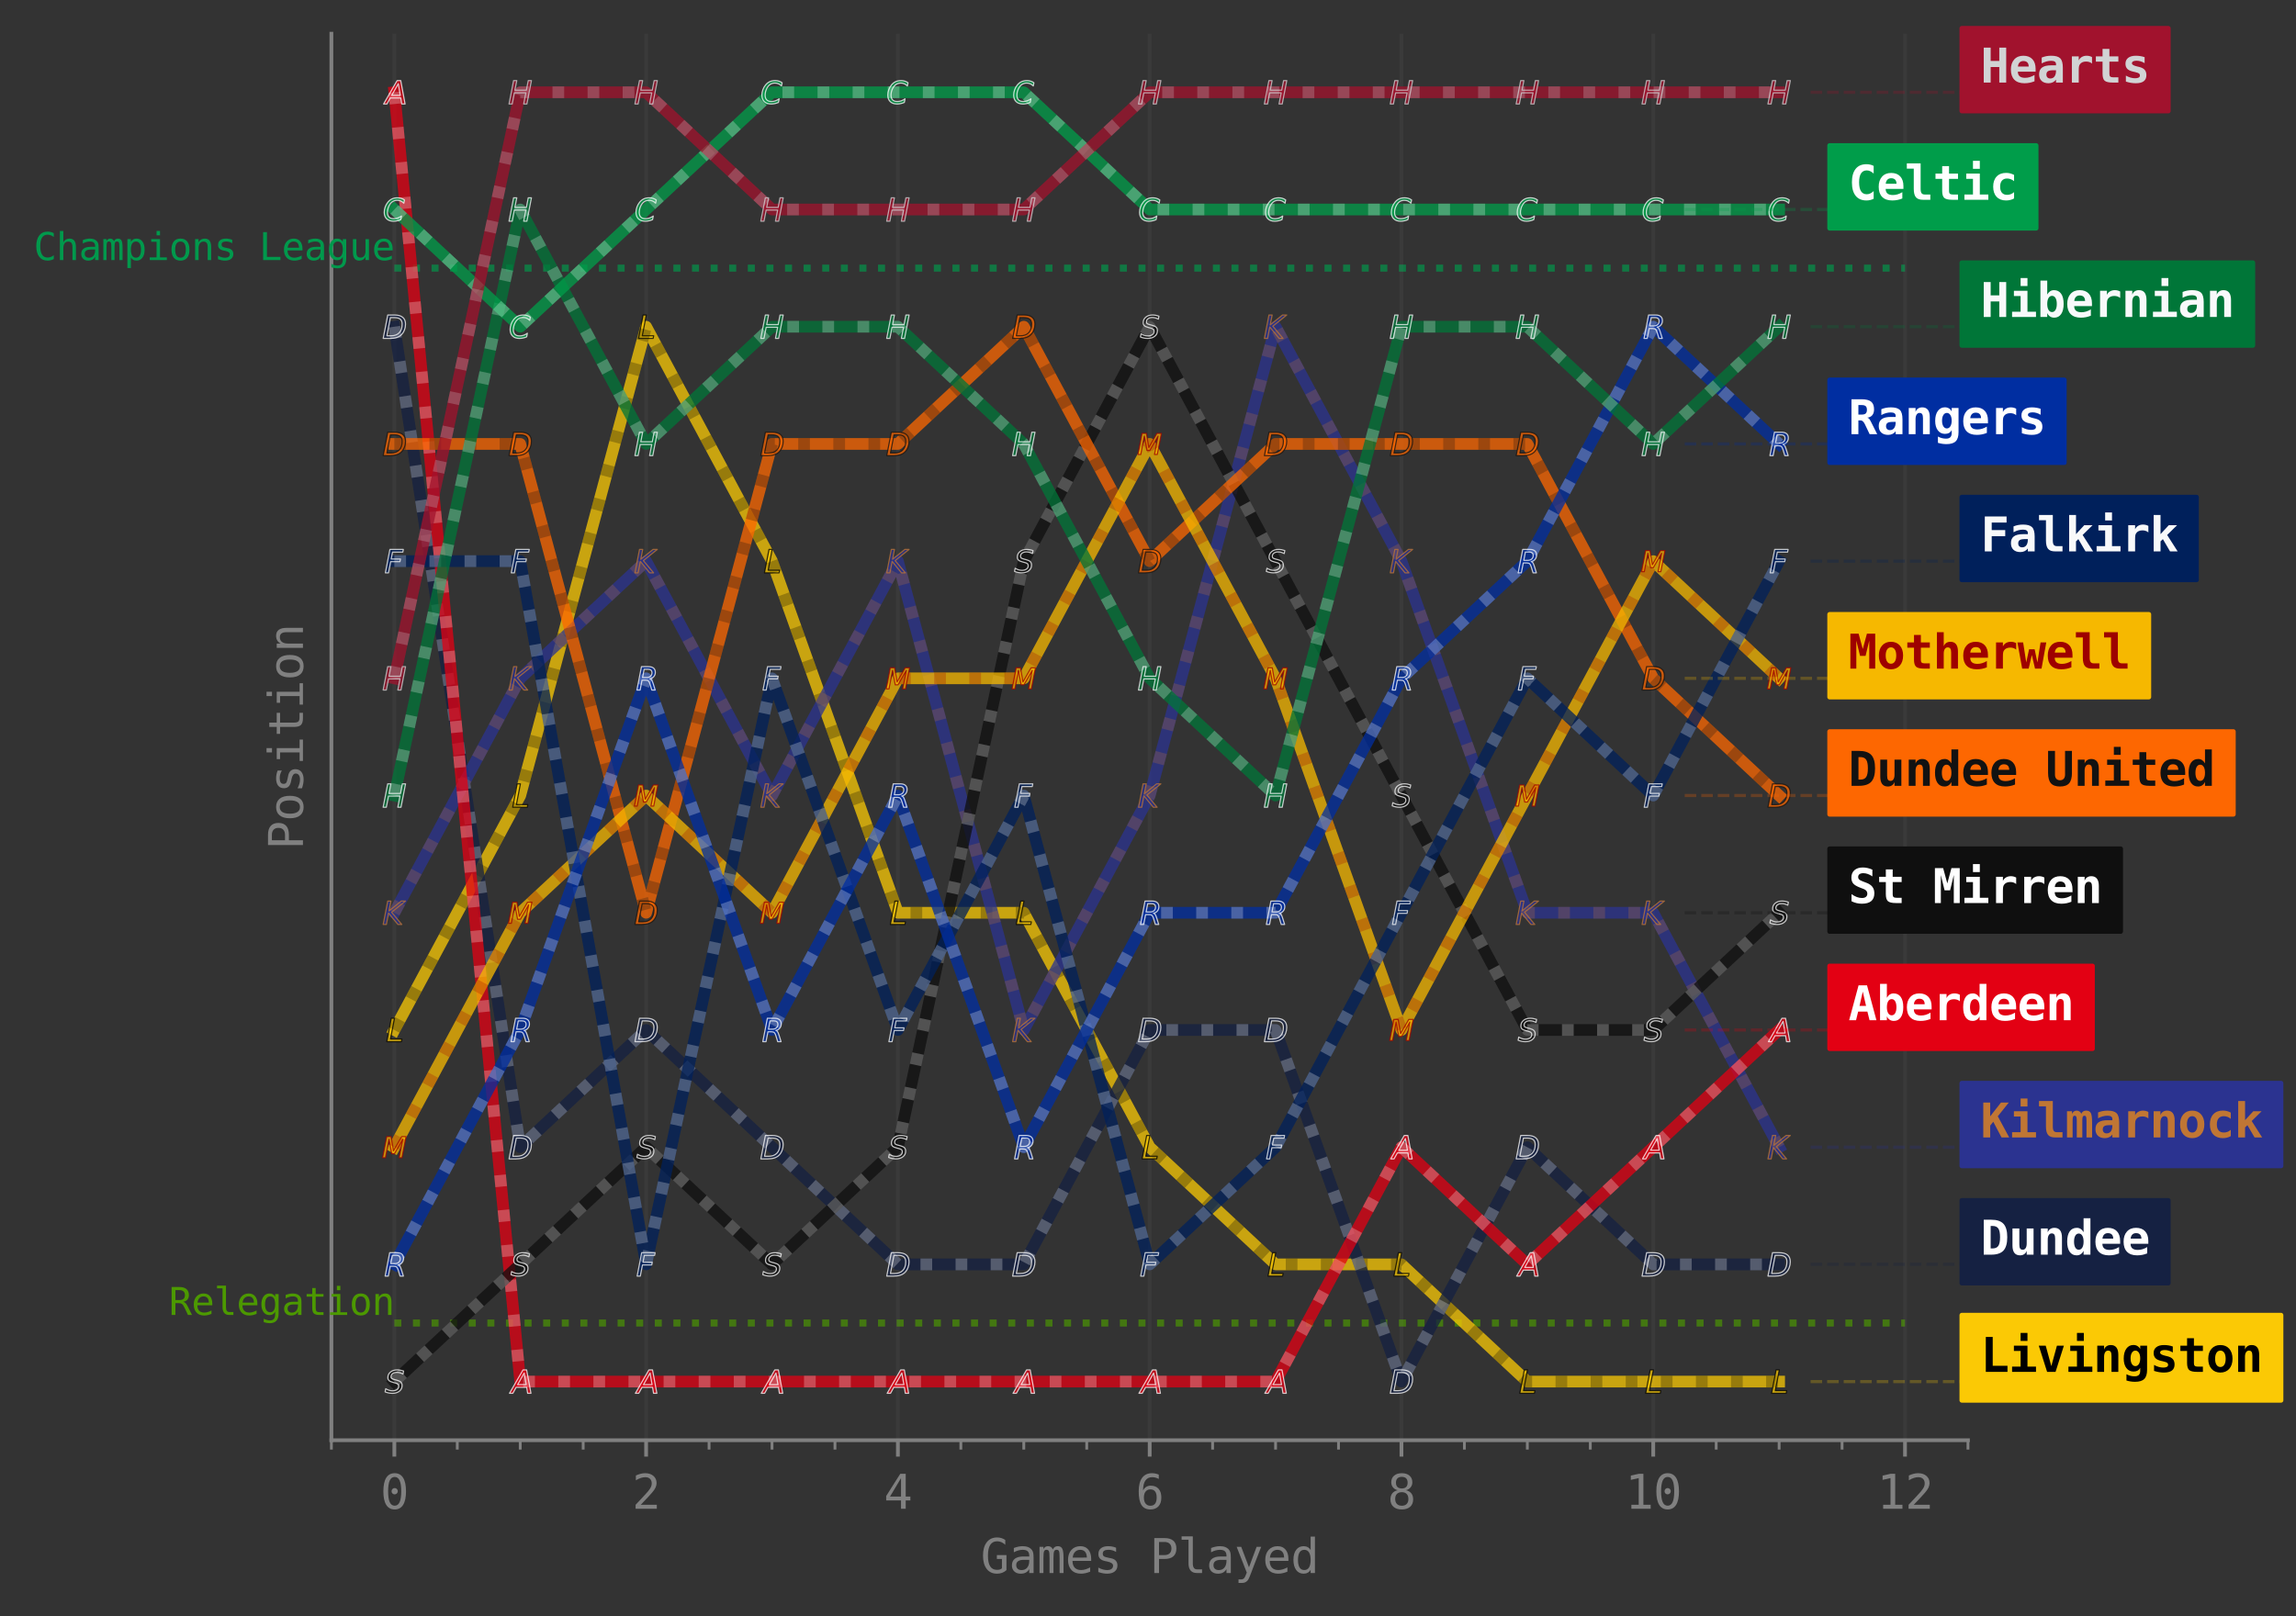<?xml version="1.0" encoding="utf-8" standalone="no"?>
<!DOCTYPE svg PUBLIC "-//W3C//DTD SVG 1.1//EN"
  "http://www.w3.org/Graphics/SVG/1.1/DTD/svg11.dtd">
<svg xmlns:xlink="http://www.w3.org/1999/xlink" width="490.591pt" height="345.468pt" viewBox="0 0 490.591 345.468" xmlns="http://www.w3.org/2000/svg" version="1.1">
 <rect x="0" y="0" width="490.591" height="345.468" fill="#333333" stroke="none"/>
 <defs>
  <style type="text/css">*{stroke-linejoin: round; stroke-linecap: butt}</style>
 </defs>
 <g id="figure_1">
  <g id="patch_1">
   <path d="M 0 345.468 
L 490.591 345.468 
L 490.591 0 
L 0 0 
L 0 345.468 
z
" style="fill: none"/>
  </g>
  <g id="axes_1">
   <g id="patch_2">
    <path d="M 70.81 307.805 
L 420.498 307.805 
L 420.498 7.2 
L 70.81 7.2 
L 70.81 307.805 
z
" style="fill: none"/>
   </g>
   <g id="line2d_1">
    <path d="M 84.26 57.301 
L 407.048 57.301 
" clip-path="url(#p7a2abc466d)" style="fill: none; stroke-dasharray: 1.5,2.475; stroke-dashoffset: 0; stroke: #00994c; stroke-opacity: 0.667; stroke-width: 1.5"/>
   </g>
   <g id="line2d_2">
    <path d="M 84.26 282.755 
L 407.048 282.755 
" clip-path="url(#p7a2abc466d)" style="fill: none; stroke-dasharray: 1.5,2.475; stroke-dashoffset: 0; stroke: #4c9900; stroke-opacity: 0.667; stroke-width: 1.5"/>
   </g>
   <g id="matplotlib.axis_1">
    <g id="xtick_1">
     <g id="line2d_3">
      <path d="M 84.26 307.805 
L 84.26 7.2 
" clip-path="url(#p7a2abc466d)" style="fill: none; stroke: #808080; stroke-opacity: 0.1; stroke-width: 0.8; stroke-linecap: square"/>
     </g>
     <g id="line2d_4">
      <defs>
       <path id="m6a758713b4" d="M 0 0 
L 0 3.5 
" style="stroke: #808080; stroke-width: 0.8"/>
      </defs>
      <g>
       <use xlink:href="#m6a758713b4" x="84.26" y="307.805" style="fill: #808080; stroke: #808080; stroke-width: 0.8"/>
      </g>
     </g>
     <g id="text_1">
      <!-- 0 -->
      <g style="fill: #808080" transform="translate(81.25 322.457) scale(0.1 -0.1)">
       <defs>
        <path id="DejaVuSansMono-30" d="M 1509 2344 
Q 1509 2516 1629 2641 
Q 1750 2766 1919 2766 
Q 2094 2766 2219 2641 
Q 2344 2516 2344 2344 
Q 2344 2169 2220 2047 
Q 2097 1925 1919 1925 
Q 1744 1925 1626 2044 
Q 1509 2163 1509 2344 
z
M 1925 4250 
Q 1484 4250 1267 3775 
Q 1050 3300 1050 2328 
Q 1050 1359 1267 884 
Q 1484 409 1925 409 
Q 2369 409 2586 884 
Q 2803 1359 2803 2328 
Q 2803 3300 2586 3775 
Q 2369 4250 1925 4250 
z
M 1925 4750 
Q 2672 4750 3055 4137 
Q 3438 3525 3438 2328 
Q 3438 1134 3055 521 
Q 2672 -91 1925 -91 
Q 1178 -91 797 521 
Q 416 1134 416 2328 
Q 416 3525 797 4137 
Q 1178 4750 1925 4750 
z
" transform="scale(0.016)"/>
       </defs>
       <use xlink:href="#DejaVuSansMono-30"/>
      </g>
     </g>
    </g>
    <g id="xtick_2">
     <g id="line2d_5">
      <path d="M 138.058 307.805 
L 138.058 7.2 
" clip-path="url(#p7a2abc466d)" style="fill: none; stroke: #808080; stroke-opacity: 0.1; stroke-width: 0.8; stroke-linecap: square"/>
     </g>
     <g id="line2d_6">
      <g>
       <use xlink:href="#m6a758713b4" x="138.058" y="307.805" style="fill: #808080; stroke: #808080; stroke-width: 0.8"/>
      </g>
     </g>
     <g id="text_2">
      <!-- 2 -->
      <g style="fill: #808080" transform="translate(135.048 322.457) scale(0.1 -0.1)">
       <defs>
        <path id="DejaVuSansMono-32" d="M 1166 531 
L 3309 531 
L 3309 0 
L 475 0 
L 475 531 
Q 1059 1147 1496 1619 
Q 1934 2091 2100 2284 
Q 2413 2666 2522 2902 
Q 2631 3138 2631 3384 
Q 2631 3775 2401 3997 
Q 2172 4219 1772 4219 
Q 1488 4219 1175 4116 
Q 863 4013 513 3803 
L 513 4441 
Q 834 4594 1145 4672 
Q 1456 4750 1759 4750 
Q 2444 4750 2861 4386 
Q 3278 4022 3278 3431 
Q 3278 3131 3139 2831 
Q 3000 2531 2688 2169 
Q 2513 1966 2180 1606 
Q 1847 1247 1166 531 
z
" transform="scale(0.016)"/>
       </defs>
       <use xlink:href="#DejaVuSansMono-32"/>
      </g>
     </g>
    </g>
    <g id="xtick_3">
     <g id="line2d_7">
      <path d="M 191.856 307.805 
L 191.856 7.2 
" clip-path="url(#p7a2abc466d)" style="fill: none; stroke: #808080; stroke-opacity: 0.1; stroke-width: 0.8; stroke-linecap: square"/>
     </g>
     <g id="line2d_8">
      <g>
       <use xlink:href="#m6a758713b4" x="191.856" y="307.805" style="fill: #808080; stroke: #808080; stroke-width: 0.8"/>
      </g>
     </g>
     <g id="text_3">
      <!-- 4 -->
      <g style="fill: #808080" transform="translate(188.846 322.457) scale(0.1 -0.1)">
       <defs>
        <path id="DejaVuSansMono-34" d="M 2297 4091 
L 825 1625 
L 2297 1625 
L 2297 4091 
z
M 2194 4666 
L 2925 4666 
L 2925 1625 
L 3547 1625 
L 3547 1113 
L 2925 1113 
L 2925 0 
L 2297 0 
L 2297 1113 
L 319 1113 
L 319 1709 
L 2194 4666 
z
" transform="scale(0.016)"/>
       </defs>
       <use xlink:href="#DejaVuSansMono-34"/>
      </g>
     </g>
    </g>
    <g id="xtick_4">
     <g id="line2d_9">
      <path d="M 245.654 307.805 
L 245.654 7.2 
" clip-path="url(#p7a2abc466d)" style="fill: none; stroke: #808080; stroke-opacity: 0.1; stroke-width: 0.8; stroke-linecap: square"/>
     </g>
     <g id="line2d_10">
      <g>
       <use xlink:href="#m6a758713b4" x="245.654" y="307.805" style="fill: #808080; stroke: #808080; stroke-width: 0.8"/>
      </g>
     </g>
     <g id="text_4">
      <!-- 6 -->
      <g style="fill: #808080" transform="translate(242.644 322.457) scale(0.1 -0.1)">
       <defs>
        <path id="DejaVuSansMono-36" d="M 3097 4563 
L 3097 3981 
Q 2900 4097 2678 4158 
Q 2456 4219 2216 4219 
Q 1616 4219 1306 3767 
Q 997 3316 997 2438 
Q 1147 2750 1412 2917 
Q 1678 3084 2022 3084 
Q 2697 3084 3067 2670 
Q 3438 2256 3438 1497 
Q 3438 741 3056 325 
Q 2675 -91 1984 -91 
Q 1172 -91 794 492 
Q 416 1075 416 2328 
Q 416 3509 870 4129 
Q 1325 4750 2188 4750 
Q 2419 4750 2650 4701 
Q 2881 4653 3097 4563 
z
M 1972 2591 
Q 1569 2591 1337 2300 
Q 1106 2009 1106 1497 
Q 1106 984 1337 693 
Q 1569 403 1972 403 
Q 2391 403 2603 679 
Q 2816 956 2816 1497 
Q 2816 2041 2603 2316 
Q 2391 2591 1972 2591 
z
" transform="scale(0.016)"/>
       </defs>
       <use xlink:href="#DejaVuSansMono-36"/>
      </g>
     </g>
    </g>
    <g id="xtick_5">
     <g id="line2d_11">
      <path d="M 299.452 307.805 
L 299.452 7.2 
" clip-path="url(#p7a2abc466d)" style="fill: none; stroke: #808080; stroke-opacity: 0.1; stroke-width: 0.8; stroke-linecap: square"/>
     </g>
     <g id="line2d_12">
      <g>
       <use xlink:href="#m6a758713b4" x="299.452" y="307.805" style="fill: #808080; stroke: #808080; stroke-width: 0.8"/>
      </g>
     </g>
     <g id="text_5">
      <!-- 8 -->
      <g style="fill: #808080" transform="translate(296.442 322.457) scale(0.1 -0.1)">
       <defs>
        <path id="DejaVuSansMono-38" d="M 1925 2216 
Q 1503 2216 1273 1980 
Q 1044 1744 1044 1313 
Q 1044 881 1276 642 
Q 1509 403 1925 403 
Q 2350 403 2579 639 
Q 2809 875 2809 1313 
Q 2809 1741 2576 1978 
Q 2344 2216 1925 2216 
z
M 1375 2478 
Q 972 2581 745 2862 
Q 519 3144 519 3541 
Q 519 4097 897 4423 
Q 1275 4750 1925 4750 
Q 2578 4750 2956 4423 
Q 3334 4097 3334 3541 
Q 3334 3144 3107 2862 
Q 2881 2581 2478 2478 
Q 2947 2375 3195 2062 
Q 3444 1750 3444 1253 
Q 3444 622 3041 265 
Q 2638 -91 1925 -91 
Q 1213 -91 811 264 
Q 409 619 409 1247 
Q 409 1747 657 2061 
Q 906 2375 1375 2478 
z
M 1147 3481 
Q 1147 3106 1347 2909 
Q 1547 2713 1925 2713 
Q 2306 2713 2506 2909 
Q 2706 3106 2706 3481 
Q 2706 3863 2507 4063 
Q 2309 4263 1925 4263 
Q 1547 4263 1347 4061 
Q 1147 3859 1147 3481 
z
" transform="scale(0.016)"/>
       </defs>
       <use xlink:href="#DejaVuSansMono-38"/>
      </g>
     </g>
    </g>
    <g id="xtick_6">
     <g id="line2d_13">
      <path d="M 353.25 307.805 
L 353.25 7.2 
" clip-path="url(#p7a2abc466d)" style="fill: none; stroke: #808080; stroke-opacity: 0.1; stroke-width: 0.8; stroke-linecap: square"/>
     </g>
     <g id="line2d_14">
      <g>
       <use xlink:href="#m6a758713b4" x="353.25" y="307.805" style="fill: #808080; stroke: #808080; stroke-width: 0.8"/>
      </g>
     </g>
     <g id="text_6">
      <!-- 10 -->
      <g style="fill: #808080" transform="translate(347.23 322.457) scale(0.1 -0.1)">
       <defs>
        <path id="DejaVuSansMono-31" d="M 844 531 
L 1825 531 
L 1825 4097 
L 769 3859 
L 769 4434 
L 1819 4666 
L 2450 4666 
L 2450 531 
L 3419 531 
L 3419 0 
L 844 0 
L 844 531 
z
" transform="scale(0.016)"/>
       </defs>
       <use xlink:href="#DejaVuSansMono-31"/>
       <use xlink:href="#DejaVuSansMono-30" transform="translate(60.205 0)"/>
      </g>
     </g>
    </g>
    <g id="xtick_7">
     <g id="line2d_15">
      <path d="M 407.048 307.805 
L 407.048 7.2 
" clip-path="url(#p7a2abc466d)" style="fill: none; stroke: #808080; stroke-opacity: 0.1; stroke-width: 0.8; stroke-linecap: square"/>
     </g>
     <g id="line2d_16">
      <g>
       <use xlink:href="#m6a758713b4" x="407.048" y="307.805" style="fill: #808080; stroke: #808080; stroke-width: 0.8"/>
      </g>
     </g>
     <g id="text_7">
      <!-- 12 -->
      <g style="fill: #808080" transform="translate(401.028 322.457) scale(0.1 -0.1)">
       <use xlink:href="#DejaVuSansMono-31"/>
       <use xlink:href="#DejaVuSansMono-32" transform="translate(60.205 0)"/>
      </g>
     </g>
    </g>
    <g id="xtick_8">
     <g id="line2d_17">
      <defs>
       <path id="mda6dc2d505" d="M 0 0 
L 0 2 
" style="stroke: #808080; stroke-width: 0.6"/>
      </defs>
      <g>
       <use xlink:href="#mda6dc2d505" x="70.81" y="307.805" style="fill: #808080; stroke: #808080; stroke-width: 0.6"/>
      </g>
     </g>
    </g>
    <g id="xtick_9">
     <g id="line2d_18">
      <g>
       <use xlink:href="#mda6dc2d505" x="97.71" y="307.805" style="fill: #808080; stroke: #808080; stroke-width: 0.6"/>
      </g>
     </g>
    </g>
    <g id="xtick_10">
     <g id="line2d_19">
      <g>
       <use xlink:href="#mda6dc2d505" x="111.159" y="307.805" style="fill: #808080; stroke: #808080; stroke-width: 0.6"/>
      </g>
     </g>
    </g>
    <g id="xtick_11">
     <g id="line2d_20">
      <g>
       <use xlink:href="#mda6dc2d505" x="124.609" y="307.805" style="fill: #808080; stroke: #808080; stroke-width: 0.6"/>
      </g>
     </g>
    </g>
    <g id="xtick_12">
     <g id="line2d_21">
      <g>
       <use xlink:href="#mda6dc2d505" x="151.508" y="307.805" style="fill: #808080; stroke: #808080; stroke-width: 0.6"/>
      </g>
     </g>
    </g>
    <g id="xtick_13">
     <g id="line2d_22">
      <g>
       <use xlink:href="#mda6dc2d505" x="164.957" y="307.805" style="fill: #808080; stroke: #808080; stroke-width: 0.6"/>
      </g>
     </g>
    </g>
    <g id="xtick_14">
     <g id="line2d_23">
      <g>
       <use xlink:href="#mda6dc2d505" x="178.407" y="307.805" style="fill: #808080; stroke: #808080; stroke-width: 0.6"/>
      </g>
     </g>
    </g>
    <g id="xtick_15">
     <g id="line2d_24">
      <g>
       <use xlink:href="#mda6dc2d505" x="205.306" y="307.805" style="fill: #808080; stroke: #808080; stroke-width: 0.6"/>
      </g>
     </g>
    </g>
    <g id="xtick_16">
     <g id="line2d_25">
      <g>
       <use xlink:href="#mda6dc2d505" x="218.755" y="307.805" style="fill: #808080; stroke: #808080; stroke-width: 0.6"/>
      </g>
     </g>
    </g>
    <g id="xtick_17">
     <g id="line2d_26">
      <g>
       <use xlink:href="#mda6dc2d505" x="232.205" y="307.805" style="fill: #808080; stroke: #808080; stroke-width: 0.6"/>
      </g>
     </g>
    </g>
    <g id="xtick_18">
     <g id="line2d_27">
      <g>
       <use xlink:href="#mda6dc2d505" x="259.104" y="307.805" style="fill: #808080; stroke: #808080; stroke-width: 0.6"/>
      </g>
     </g>
    </g>
    <g id="xtick_19">
     <g id="line2d_28">
      <g>
       <use xlink:href="#mda6dc2d505" x="272.553" y="307.805" style="fill: #808080; stroke: #808080; stroke-width: 0.6"/>
      </g>
     </g>
    </g>
    <g id="xtick_20">
     <g id="line2d_29">
      <g>
       <use xlink:href="#mda6dc2d505" x="286.003" y="307.805" style="fill: #808080; stroke: #808080; stroke-width: 0.6"/>
      </g>
     </g>
    </g>
    <g id="xtick_21">
     <g id="line2d_30">
      <g>
       <use xlink:href="#mda6dc2d505" x="312.902" y="307.805" style="fill: #808080; stroke: #808080; stroke-width: 0.6"/>
      </g>
     </g>
    </g>
    <g id="xtick_22">
     <g id="line2d_31">
      <g>
       <use xlink:href="#mda6dc2d505" x="326.351" y="307.805" style="fill: #808080; stroke: #808080; stroke-width: 0.6"/>
      </g>
     </g>
    </g>
    <g id="xtick_23">
     <g id="line2d_32">
      <g>
       <use xlink:href="#mda6dc2d505" x="339.801" y="307.805" style="fill: #808080; stroke: #808080; stroke-width: 0.6"/>
      </g>
     </g>
    </g>
    <g id="xtick_24">
     <g id="line2d_33">
      <g>
       <use xlink:href="#mda6dc2d505" x="366.7" y="307.805" style="fill: #808080; stroke: #808080; stroke-width: 0.6"/>
      </g>
     </g>
    </g>
    <g id="xtick_25">
     <g id="line2d_34">
      <g>
       <use xlink:href="#mda6dc2d505" x="380.149" y="307.805" style="fill: #808080; stroke: #808080; stroke-width: 0.6"/>
      </g>
     </g>
    </g>
    <g id="xtick_26">
     <g id="line2d_35">
      <g>
       <use xlink:href="#mda6dc2d505" x="393.599" y="307.805" style="fill: #808080; stroke: #808080; stroke-width: 0.6"/>
      </g>
     </g>
    </g>
    <g id="xtick_27">
     <g id="line2d_36">
      <g>
       <use xlink:href="#mda6dc2d505" x="420.498" y="307.805" style="fill: #808080; stroke: #808080; stroke-width: 0.6"/>
      </g>
     </g>
    </g>
    <g id="text_8">
     <!-- Games Played -->
     <g style="fill: #808080" transform="translate(209.532 336.188) scale(0.1 -0.1)">
      <defs>
       <path id="DejaVuSansMono-47" d="M 3450 384 
Q 3197 150 2880 29 
Q 2563 -91 2194 -91 
Q 1306 -91 812 545 
Q 319 1181 319 2328 
Q 319 3472 819 4111 
Q 1319 4750 2209 4750 
Q 2503 4750 2772 4667 
Q 3041 4584 3291 4416 
L 3291 3769 
Q 3038 4009 2772 4123 
Q 2506 4238 2209 4238 
Q 1594 4238 1286 3761 
Q 978 3284 978 2328 
Q 978 1356 1276 889 
Q 1575 422 2194 422 
Q 2403 422 2561 470 
Q 2719 519 2847 622 
L 2847 1875 
L 2169 1875 
L 2169 2394 
L 3450 2394 
L 3450 384 
z
" transform="scale(0.016)"/>
       <path id="DejaVuSansMono-61" d="M 2194 1759 
L 2003 1759 
Q 1500 1759 1245 1582 
Q 991 1406 991 1056 
Q 991 741 1181 566 
Q 1372 391 1709 391 
Q 2184 391 2456 720 
Q 2728 1050 2731 1631 
L 2731 1759 
L 2194 1759 
z
M 3309 1997 
L 3309 0 
L 2731 0 
L 2731 519 
Q 2547 206 2267 57 
Q 1988 -91 1588 -91 
Q 1053 -91 734 211 
Q 416 513 416 1019 
Q 416 1603 808 1906 
Q 1200 2209 1959 2209 
L 2731 2209 
L 2731 2300 
Q 2728 2719 2518 2908 
Q 2309 3097 1850 3097 
Q 1556 3097 1256 3012 
Q 956 2928 672 2766 
L 672 3341 
Q 991 3463 1283 3523 
Q 1575 3584 1850 3584 
Q 2284 3584 2592 3456 
Q 2900 3328 3091 3072 
Q 3209 2916 3259 2686 
Q 3309 2456 3309 1997 
z
" transform="scale(0.016)"/>
       <path id="DejaVuSansMono-6d" d="M 2113 3144 
Q 2219 3369 2383 3476 
Q 2547 3584 2778 3584 
Q 3200 3584 3373 3257 
Q 3547 2931 3547 2028 
L 3547 0 
L 3022 0 
L 3022 2003 
Q 3022 2744 2939 2923 
Q 2856 3103 2638 3103 
Q 2388 3103 2295 2911 
Q 2203 2719 2203 2003 
L 2203 0 
L 1678 0 
L 1678 2003 
Q 1678 2753 1589 2928 
Q 1500 3103 1269 3103 
Q 1041 3103 952 2911 
Q 863 2719 863 2003 
L 863 0 
L 341 0 
L 341 3500 
L 863 3500 
L 863 3200 
Q 966 3388 1120 3486 
Q 1275 3584 1472 3584 
Q 1709 3584 1867 3475 
Q 2025 3366 2113 3144 
z
" transform="scale(0.016)"/>
       <path id="DejaVuSansMono-65" d="M 3475 1894 
L 3475 1613 
L 984 1613 
L 984 1594 
Q 984 1022 1282 709 
Q 1581 397 2125 397 
Q 2400 397 2700 484 
Q 3000 572 3341 750 
L 3341 178 
Q 3013 44 2708 -23 
Q 2403 -91 2119 -91 
Q 1303 -91 843 398 
Q 384 888 384 1747 
Q 384 2584 834 3084 
Q 1284 3584 2034 3584 
Q 2703 3584 3089 3131 
Q 3475 2678 3475 1894 
z
M 2900 2063 
Q 2888 2569 2661 2833 
Q 2434 3097 2009 3097 
Q 1594 3097 1325 2822 
Q 1056 2547 1006 2059 
L 2900 2063 
z
" transform="scale(0.016)"/>
       <path id="DejaVuSansMono-73" d="M 3041 3378 
L 3041 2816 
Q 2794 2959 2544 3031 
Q 2294 3103 2034 3103 
Q 1644 3103 1451 2976 
Q 1259 2850 1259 2591 
Q 1259 2356 1403 2240 
Q 1547 2125 2119 2016 
L 2350 1972 
Q 2778 1891 2998 1647 
Q 3219 1403 3219 1013 
Q 3219 494 2850 201 
Q 2481 -91 1825 -91 
Q 1566 -91 1281 -36 
Q 997 19 666 128 
L 666 722 
Q 988 556 1281 473 
Q 1575 391 1838 391 
Q 2219 391 2428 545 
Q 2638 700 2638 978 
Q 2638 1378 1872 1531 
L 1847 1538 
L 1631 1581 
Q 1134 1678 906 1908 
Q 678 2138 678 2534 
Q 678 3038 1018 3311 
Q 1359 3584 1991 3584 
Q 2272 3584 2531 3532 
Q 2791 3481 3041 3378 
z
" transform="scale(0.016)"/>
       <path id="DejaVuSansMono-20" transform="scale(0.016)"/>
       <path id="DejaVuSansMono-50" d="M 1247 4147 
L 1247 2394 
L 1978 2394 
Q 2416 2394 2661 2625 
Q 2906 2856 2906 3272 
Q 2906 3688 2662 3917 
Q 2419 4147 1978 4147 
L 1247 4147 
z
M 616 4666 
L 1978 4666 
Q 2759 4666 3162 4311 
Q 3566 3956 3566 3272 
Q 3566 2581 3164 2228 
Q 2763 1875 1978 1875 
L 1247 1875 
L 1247 0 
L 616 0 
L 616 4666 
z
" transform="scale(0.016)"/>
       <path id="DejaVuSansMono-6c" d="M 1997 1269 
Q 1997 881 2139 684 
Q 2281 488 2559 488 
L 3231 488 
L 3231 0 
L 2503 0 
Q 1988 0 1705 331 
Q 1422 663 1422 1269 
L 1422 4447 
L 500 4447 
L 500 4897 
L 1997 4897 
L 1997 1269 
z
" transform="scale(0.016)"/>
       <path id="DejaVuSansMono-79" d="M 2681 1125 
Q 2538 759 2316 163 
Q 2006 -663 1900 -844 
Q 1756 -1088 1540 -1209 
Q 1325 -1331 1038 -1331 
L 575 -1331 
L 575 -850 
L 916 -850 
Q 1169 -850 1312 -703 
Q 1456 -556 1678 56 
L 325 3500 
L 934 3500 
L 1972 763 
L 2994 3500 
L 3603 3500 
L 2681 1125 
z
" transform="scale(0.016)"/>
       <path id="DejaVuSansMono-64" d="M 2681 3053 
L 2681 4863 
L 3256 4863 
L 3256 0 
L 2681 0 
L 2681 441 
Q 2538 181 2298 45 
Q 2059 -91 1747 -91 
Q 1113 -91 748 401 
Q 384 894 384 1759 
Q 384 2613 750 3098 
Q 1116 3584 1747 3584 
Q 2063 3584 2303 3448 
Q 2544 3313 2681 3053 
z
M 991 1747 
Q 991 1078 1203 737 
Q 1416 397 1831 397 
Q 2247 397 2464 740 
Q 2681 1084 2681 1747 
Q 2681 2413 2464 2755 
Q 2247 3097 1831 3097 
Q 1416 3097 1203 2756 
Q 991 2416 991 1747 
z
" transform="scale(0.016)"/>
      </defs>
      <use xlink:href="#DejaVuSansMono-47"/>
      <use xlink:href="#DejaVuSansMono-61" transform="translate(60.205 0)"/>
      <use xlink:href="#DejaVuSansMono-6d" transform="translate(120.41 0)"/>
      <use xlink:href="#DejaVuSansMono-65" transform="translate(180.615 0)"/>
      <use xlink:href="#DejaVuSansMono-73" transform="translate(240.82 0)"/>
      <use xlink:href="#DejaVuSansMono-20" transform="translate(301.025 0)"/>
      <use xlink:href="#DejaVuSansMono-50" transform="translate(361.23 0)"/>
      <use xlink:href="#DejaVuSansMono-6c" transform="translate(421.436 0)"/>
      <use xlink:href="#DejaVuSansMono-61" transform="translate(481.641 0)"/>
      <use xlink:href="#DejaVuSansMono-79" transform="translate(541.846 0)"/>
      <use xlink:href="#DejaVuSansMono-65" transform="translate(602.051 0)"/>
      <use xlink:href="#DejaVuSansMono-64" transform="translate(662.256 0)"/>
     </g>
    </g>
   </g>
   <g id="matplotlib.axis_2">
    <g id="text_9">
     <!-- Position -->
     <g style="fill: #808080" transform="translate(64.731 181.584) rotate(-90) scale(0.1 -0.1)">
      <defs>
       <path id="DejaVuSansMono-6f" d="M 1925 3097 
Q 1488 3097 1263 2756 
Q 1038 2416 1038 1747 
Q 1038 1081 1263 739 
Q 1488 397 1925 397 
Q 2366 397 2591 739 
Q 2816 1081 2816 1747 
Q 2816 2416 2591 2756 
Q 2366 3097 1925 3097 
z
M 1925 3584 
Q 2653 3584 3039 3112 
Q 3425 2641 3425 1747 
Q 3425 850 3040 379 
Q 2656 -91 1925 -91 
Q 1197 -91 812 379 
Q 428 850 428 1747 
Q 428 2641 812 3112 
Q 1197 3584 1925 3584 
z
" transform="scale(0.016)"/>
       <path id="DejaVuSansMono-69" d="M 800 3500 
L 2272 3500 
L 2272 447 
L 3413 447 
L 3413 0 
L 556 0 
L 556 447 
L 1697 447 
L 1697 3053 
L 800 3053 
L 800 3500 
z
M 1697 4863 
L 2272 4863 
L 2272 4134 
L 1697 4134 
L 1697 4863 
z
" transform="scale(0.016)"/>
       <path id="DejaVuSansMono-74" d="M 1919 4494 
L 1919 3500 
L 3225 3500 
L 3225 3053 
L 1919 3053 
L 1919 1153 
Q 1919 766 2066 612 
Q 2213 459 2578 459 
L 3225 459 
L 3225 0 
L 2522 0 
Q 1875 0 1609 259 
Q 1344 519 1344 1153 
L 1344 3053 
L 409 3053 
L 409 3500 
L 1344 3500 
L 1344 4494 
L 1919 4494 
z
" transform="scale(0.016)"/>
       <path id="DejaVuSansMono-6e" d="M 3284 2169 
L 3284 0 
L 2706 0 
L 2706 2169 
Q 2706 2641 2540 2862 
Q 2375 3084 2022 3084 
Q 1619 3084 1401 2798 
Q 1184 2513 1184 1978 
L 1184 0 
L 609 0 
L 609 3500 
L 1184 3500 
L 1184 2975 
Q 1338 3275 1600 3429 
Q 1863 3584 2222 3584 
Q 2756 3584 3020 3232 
Q 3284 2881 3284 2169 
z
" transform="scale(0.016)"/>
      </defs>
      <use xlink:href="#DejaVuSansMono-50"/>
      <use xlink:href="#DejaVuSansMono-6f" transform="translate(60.205 0)"/>
      <use xlink:href="#DejaVuSansMono-73" transform="translate(120.41 0)"/>
      <use xlink:href="#DejaVuSansMono-69" transform="translate(180.615 0)"/>
      <use xlink:href="#DejaVuSansMono-74" transform="translate(240.82 0)"/>
      <use xlink:href="#DejaVuSansMono-69" transform="translate(301.025 0)"/>
      <use xlink:href="#DejaVuSansMono-6f" transform="translate(361.23 0)"/>
      <use xlink:href="#DejaVuSansMono-6e" transform="translate(421.436 0)"/>
     </g>
    </g>
   </g>
   <g id="line2d_37">
    <path d="M 84.26 220.129 
L 111.159 170.028 
L 138.058 69.826 
L 164.957 119.927 
L 191.856 195.078 
L 218.755 195.078 
L 245.654 245.179 
L 272.553 270.23 
L 299.452 270.23 
L 326.351 295.28 
L 353.25 295.28 
L 380.149 295.28 
" clip-path="url(#p7a2abc466d)" style="fill: none; stroke: #fbc905; stroke-opacity: 0.75; stroke-width: 2.5; stroke-linecap: square"/>
    <defs>
     <path id="m7d6a59c70c" d="M -0.645 -2.5 
L 0.035 -2.5 
L -0.822 1.937 
L 1.612 1.937 
L 1.502 2.5 
L -1.612 2.5 
L -0.645 -2.5 
z
" style="stroke: #000000; stroke-opacity: 0.75; stroke-width: 0.25"/>
    </defs>
    <g clip-path="url(#p7a2abc466d)">
     <use xlink:href="#m7d6a59c70c" x="84.26" y="220.129" style="fill: #fbc905; fill-opacity: 0.75; stroke: #000000; stroke-opacity: 0.75; stroke-width: 0.25"/>
     <use xlink:href="#m7d6a59c70c" x="111.159" y="170.028" style="fill: #fbc905; fill-opacity: 0.75; stroke: #000000; stroke-opacity: 0.75; stroke-width: 0.25"/>
     <use xlink:href="#m7d6a59c70c" x="138.058" y="69.826" style="fill: #fbc905; fill-opacity: 0.75; stroke: #000000; stroke-opacity: 0.75; stroke-width: 0.25"/>
     <use xlink:href="#m7d6a59c70c" x="164.957" y="119.927" style="fill: #fbc905; fill-opacity: 0.75; stroke: #000000; stroke-opacity: 0.75; stroke-width: 0.25"/>
     <use xlink:href="#m7d6a59c70c" x="191.856" y="195.078" style="fill: #fbc905; fill-opacity: 0.75; stroke: #000000; stroke-opacity: 0.75; stroke-width: 0.25"/>
     <use xlink:href="#m7d6a59c70c" x="218.755" y="195.078" style="fill: #fbc905; fill-opacity: 0.75; stroke: #000000; stroke-opacity: 0.75; stroke-width: 0.25"/>
     <use xlink:href="#m7d6a59c70c" x="245.654" y="245.179" style="fill: #fbc905; fill-opacity: 0.75; stroke: #000000; stroke-opacity: 0.75; stroke-width: 0.25"/>
     <use xlink:href="#m7d6a59c70c" x="272.553" y="270.23" style="fill: #fbc905; fill-opacity: 0.75; stroke: #000000; stroke-opacity: 0.75; stroke-width: 0.25"/>
     <use xlink:href="#m7d6a59c70c" x="299.452" y="270.23" style="fill: #fbc905; fill-opacity: 0.75; stroke: #000000; stroke-opacity: 0.75; stroke-width: 0.25"/>
     <use xlink:href="#m7d6a59c70c" x="326.351" y="295.28" style="fill: #fbc905; fill-opacity: 0.75; stroke: #000000; stroke-opacity: 0.75; stroke-width: 0.25"/>
     <use xlink:href="#m7d6a59c70c" x="353.25" y="295.28" style="fill: #fbc905; fill-opacity: 0.75; stroke: #000000; stroke-opacity: 0.75; stroke-width: 0.25"/>
     <use xlink:href="#m7d6a59c70c" x="380.149" y="295.28" style="fill: #fbc905; fill-opacity: 0.75; stroke: #000000; stroke-opacity: 0.75; stroke-width: 0.25"/>
    </g>
   </g>
   <g id="line2d_38">
    <path d="M 84.26 220.129 
L 111.159 170.028 
L 138.058 69.826 
L 164.957 119.927 
L 191.856 195.078 
L 218.755 195.078 
L 245.654 245.179 
L 272.553 270.23 
L 299.452 270.23 
L 326.351 295.28 
L 353.25 295.28 
L 380.149 295.28 
" clip-path="url(#p7a2abc466d)" style="fill: none; stroke-dasharray: 2.5,5; stroke-dashoffset: 0; stroke: #000000; stroke-opacity: 0.25; stroke-width: 2.5"/>
   </g>
   <g id="line2d_39">
    <path d="M 84.26 69.826 
L 111.159 245.179 
L 138.058 220.129 
L 164.957 245.179 
L 191.856 270.23 
L 218.755 270.23 
L 245.654 220.129 
L 272.553 220.129 
L 299.452 295.28 
L 326.351 245.179 
L 353.25 270.23 
L 380.149 270.23 
" clip-path="url(#p7a2abc466d)" style="fill: none; stroke: #152142; stroke-opacity: 0.75; stroke-width: 2.5; stroke-linecap: square"/>
    <defs>
     <path id="m3156a2bc9f" d="M -1.41 -2.5 
L 0.044 -2.5 
Q 1.202 -2.5 1.793 -2.009 
Q 2.384 -1.518 2.384 -0.551 
Q 2.384 0.089 2.159 0.68 
Q 1.935 1.271 1.54 1.676 
Q 1.142 2.092 0.529 2.296 
Q -0.084 2.5 -0.92 2.5 
L -2.384 2.5 
L -1.41 -2.5 
z
M -0.84 -1.944 
L -1.595 1.944 
L -0.71 1.944 
Q 0.425 1.944 1.048 1.291 
Q 1.671 0.638 1.671 -0.551 
Q 1.671 -1.271 1.269 -1.607 
Q 0.867 -1.944 0.01 -1.944 
L -0.84 -1.944 
z
" style="stroke: #ffffff; stroke-opacity: 0.75; stroke-width: 0.25"/>
    </defs>
    <g clip-path="url(#p7a2abc466d)">
     <use xlink:href="#m3156a2bc9f" x="84.26" y="69.826" style="fill: #152142; fill-opacity: 0.75; stroke: #ffffff; stroke-opacity: 0.75; stroke-width: 0.25"/>
     <use xlink:href="#m3156a2bc9f" x="111.159" y="245.179" style="fill: #152142; fill-opacity: 0.75; stroke: #ffffff; stroke-opacity: 0.75; stroke-width: 0.25"/>
     <use xlink:href="#m3156a2bc9f" x="138.058" y="220.129" style="fill: #152142; fill-opacity: 0.75; stroke: #ffffff; stroke-opacity: 0.75; stroke-width: 0.25"/>
     <use xlink:href="#m3156a2bc9f" x="164.957" y="245.179" style="fill: #152142; fill-opacity: 0.75; stroke: #ffffff; stroke-opacity: 0.75; stroke-width: 0.25"/>
     <use xlink:href="#m3156a2bc9f" x="191.856" y="270.23" style="fill: #152142; fill-opacity: 0.75; stroke: #ffffff; stroke-opacity: 0.75; stroke-width: 0.25"/>
     <use xlink:href="#m3156a2bc9f" x="218.755" y="270.23" style="fill: #152142; fill-opacity: 0.75; stroke: #ffffff; stroke-opacity: 0.75; stroke-width: 0.25"/>
     <use xlink:href="#m3156a2bc9f" x="245.654" y="220.129" style="fill: #152142; fill-opacity: 0.75; stroke: #ffffff; stroke-opacity: 0.75; stroke-width: 0.25"/>
     <use xlink:href="#m3156a2bc9f" x="272.553" y="220.129" style="fill: #152142; fill-opacity: 0.75; stroke: #ffffff; stroke-opacity: 0.75; stroke-width: 0.25"/>
     <use xlink:href="#m3156a2bc9f" x="299.452" y="295.28" style="fill: #152142; fill-opacity: 0.75; stroke: #ffffff; stroke-opacity: 0.75; stroke-width: 0.25"/>
     <use xlink:href="#m3156a2bc9f" x="326.351" y="245.179" style="fill: #152142; fill-opacity: 0.75; stroke: #ffffff; stroke-opacity: 0.75; stroke-width: 0.25"/>
     <use xlink:href="#m3156a2bc9f" x="353.25" y="270.23" style="fill: #152142; fill-opacity: 0.75; stroke: #ffffff; stroke-opacity: 0.75; stroke-width: 0.25"/>
     <use xlink:href="#m3156a2bc9f" x="380.149" y="270.23" style="fill: #152142; fill-opacity: 0.75; stroke: #ffffff; stroke-opacity: 0.75; stroke-width: 0.25"/>
    </g>
   </g>
   <g id="line2d_40">
    <path d="M 84.26 69.826 
L 111.159 245.179 
L 138.058 220.129 
L 164.957 245.179 
L 191.856 270.23 
L 218.755 270.23 
L 245.654 220.129 
L 272.553 220.129 
L 299.452 295.28 
L 326.351 245.179 
L 353.25 270.23 
L 380.149 270.23 
" clip-path="url(#p7a2abc466d)" style="fill: none; stroke-dasharray: 2.5,5; stroke-dashoffset: 0; stroke: #ffffff; stroke-opacity: 0.25; stroke-width: 2.5"/>
   </g>
   <g id="line2d_41">
    <path d="M 84.26 195.078 
L 111.159 144.978 
L 138.058 119.927 
L 164.957 170.028 
L 191.856 119.927 
L 218.755 220.129 
L 245.654 170.028 
L 272.553 69.826 
L 299.452 119.927 
L 326.351 195.078 
L 353.25 195.078 
L 380.149 245.179 
" clip-path="url(#p7a2abc466d)" style="fill: none; stroke: #2b3390; stroke-opacity: 0.75; stroke-width: 2.5; stroke-linecap: square"/>
    <defs>
     <path id="m78319846b8" d="M -1.41 -2.5 
L -0.73 -2.5 
L -1.142 -0.393 
L 1.483 -2.5 
L 2.384 -2.5 
L -0.586 -0.113 
L 1.587 2.5 
L 0.763 2.5 
L -1.232 0.065 
L -1.705 2.5 
L -2.384 2.5 
L -1.41 -2.5 
z
" style="stroke: #c07634; stroke-opacity: 0.75; stroke-width: 0.25"/>
    </defs>
    <g clip-path="url(#p7a2abc466d)">
     <use xlink:href="#m78319846b8" x="84.26" y="195.078" style="fill: #2b3390; fill-opacity: 0.75; stroke: #c07634; stroke-opacity: 0.75; stroke-width: 0.25"/>
     <use xlink:href="#m78319846b8" x="111.159" y="144.978" style="fill: #2b3390; fill-opacity: 0.75; stroke: #c07634; stroke-opacity: 0.75; stroke-width: 0.25"/>
     <use xlink:href="#m78319846b8" x="138.058" y="119.927" style="fill: #2b3390; fill-opacity: 0.75; stroke: #c07634; stroke-opacity: 0.75; stroke-width: 0.25"/>
     <use xlink:href="#m78319846b8" x="164.957" y="170.028" style="fill: #2b3390; fill-opacity: 0.75; stroke: #c07634; stroke-opacity: 0.75; stroke-width: 0.25"/>
     <use xlink:href="#m78319846b8" x="191.856" y="119.927" style="fill: #2b3390; fill-opacity: 0.75; stroke: #c07634; stroke-opacity: 0.75; stroke-width: 0.25"/>
     <use xlink:href="#m78319846b8" x="218.755" y="220.129" style="fill: #2b3390; fill-opacity: 0.75; stroke: #c07634; stroke-opacity: 0.75; stroke-width: 0.25"/>
     <use xlink:href="#m78319846b8" x="245.654" y="170.028" style="fill: #2b3390; fill-opacity: 0.75; stroke: #c07634; stroke-opacity: 0.75; stroke-width: 0.25"/>
     <use xlink:href="#m78319846b8" x="272.553" y="69.826" style="fill: #2b3390; fill-opacity: 0.75; stroke: #c07634; stroke-opacity: 0.75; stroke-width: 0.25"/>
     <use xlink:href="#m78319846b8" x="299.452" y="119.927" style="fill: #2b3390; fill-opacity: 0.75; stroke: #c07634; stroke-opacity: 0.75; stroke-width: 0.25"/>
     <use xlink:href="#m78319846b8" x="326.351" y="195.078" style="fill: #2b3390; fill-opacity: 0.75; stroke: #c07634; stroke-opacity: 0.75; stroke-width: 0.25"/>
     <use xlink:href="#m78319846b8" x="353.25" y="195.078" style="fill: #2b3390; fill-opacity: 0.75; stroke: #c07634; stroke-opacity: 0.75; stroke-width: 0.25"/>
     <use xlink:href="#m78319846b8" x="380.149" y="245.179" style="fill: #2b3390; fill-opacity: 0.75; stroke: #c07634; stroke-opacity: 0.75; stroke-width: 0.25"/>
    </g>
   </g>
   <g id="line2d_42">
    <path d="M 84.26 195.078 
L 111.159 144.978 
L 138.058 119.927 
L 164.957 170.028 
L 191.856 119.927 
L 218.755 220.129 
L 245.654 170.028 
L 272.553 69.826 
L 299.452 119.927 
L 326.351 195.078 
L 353.25 195.078 
L 380.149 245.179 
" clip-path="url(#p7a2abc466d)" style="fill: none; stroke-dasharray: 2.5,5; stroke-dashoffset: 0; stroke: #c07634; stroke-opacity: 0.25; stroke-width: 2.5"/>
   </g>
   <g id="line2d_43">
    <path d="M 84.26 19.725 
L 111.159 295.28 
L 138.058 295.28 
L 164.957 295.28 
L 191.856 295.28 
L 218.755 295.28 
L 245.654 295.28 
L 272.553 295.28 
L 299.452 245.179 
L 326.351 270.23 
L 353.25 245.179 
L 380.149 220.129 
" clip-path="url(#p7a2abc466d)" style="fill: none; stroke: #e30013; stroke-opacity: 0.75; stroke-width: 2.5; stroke-linecap: square"/>
    <defs>
     <path id="m312d95d23f" d="M 0.597 -2.5 
L 1.365 -2.5 
L 2.293 2.5 
L 1.585 2.5 
L 1.378 1.217 
L -0.873 1.217 
L -1.579 2.5 
L -2.293 2.5 
L 0.597 -2.5 
z
M 0.842 -1.833 
L -0.561 0.655 
L 1.275 0.655 
L 0.842 -1.833 
z
" style="stroke: #ffffff; stroke-opacity: 0.75; stroke-width: 0.25"/>
    </defs>
    <g clip-path="url(#p7a2abc466d)">
     <use xlink:href="#m312d95d23f" x="84.26" y="19.725" style="fill: #e30013; fill-opacity: 0.75; stroke: #ffffff; stroke-opacity: 0.75; stroke-width: 0.25"/>
     <use xlink:href="#m312d95d23f" x="111.159" y="295.28" style="fill: #e30013; fill-opacity: 0.75; stroke: #ffffff; stroke-opacity: 0.75; stroke-width: 0.25"/>
     <use xlink:href="#m312d95d23f" x="138.058" y="295.28" style="fill: #e30013; fill-opacity: 0.75; stroke: #ffffff; stroke-opacity: 0.75; stroke-width: 0.25"/>
     <use xlink:href="#m312d95d23f" x="164.957" y="295.28" style="fill: #e30013; fill-opacity: 0.75; stroke: #ffffff; stroke-opacity: 0.75; stroke-width: 0.25"/>
     <use xlink:href="#m312d95d23f" x="191.856" y="295.28" style="fill: #e30013; fill-opacity: 0.75; stroke: #ffffff; stroke-opacity: 0.75; stroke-width: 0.25"/>
     <use xlink:href="#m312d95d23f" x="218.755" y="295.28" style="fill: #e30013; fill-opacity: 0.75; stroke: #ffffff; stroke-opacity: 0.75; stroke-width: 0.25"/>
     <use xlink:href="#m312d95d23f" x="245.654" y="295.28" style="fill: #e30013; fill-opacity: 0.75; stroke: #ffffff; stroke-opacity: 0.75; stroke-width: 0.25"/>
     <use xlink:href="#m312d95d23f" x="272.553" y="295.28" style="fill: #e30013; fill-opacity: 0.75; stroke: #ffffff; stroke-opacity: 0.75; stroke-width: 0.25"/>
     <use xlink:href="#m312d95d23f" x="299.452" y="245.179" style="fill: #e30013; fill-opacity: 0.75; stroke: #ffffff; stroke-opacity: 0.75; stroke-width: 0.25"/>
     <use xlink:href="#m312d95d23f" x="326.351" y="270.23" style="fill: #e30013; fill-opacity: 0.75; stroke: #ffffff; stroke-opacity: 0.75; stroke-width: 0.25"/>
     <use xlink:href="#m312d95d23f" x="353.25" y="245.179" style="fill: #e30013; fill-opacity: 0.75; stroke: #ffffff; stroke-opacity: 0.75; stroke-width: 0.25"/>
     <use xlink:href="#m312d95d23f" x="380.149" y="220.129" style="fill: #e30013; fill-opacity: 0.75; stroke: #ffffff; stroke-opacity: 0.75; stroke-width: 0.25"/>
    </g>
   </g>
   <g id="line2d_44">
    <path d="M 84.26 19.725 
L 111.159 295.28 
L 138.058 295.28 
L 164.957 295.28 
L 191.856 295.28 
L 218.755 295.28 
L 245.654 295.28 
L 272.553 295.28 
L 299.452 245.179 
L 326.351 270.23 
L 353.25 245.179 
L 380.149 220.129 
" clip-path="url(#p7a2abc466d)" style="fill: none; stroke-dasharray: 2.5,5; stroke-dashoffset: 0; stroke: #ffffff; stroke-opacity: 0.25; stroke-width: 2.5"/>
   </g>
   <g id="line2d_45">
    <path d="M 84.26 295.28 
L 111.159 270.23 
L 138.058 245.179 
L 164.957 270.23 
L 191.856 245.179 
L 218.755 119.927 
L 245.654 69.826 
L 272.553 119.927 
L 299.452 170.028 
L 326.351 220.129 
L 353.25 220.129 
L 380.149 195.078 
" clip-path="url(#p7a2abc466d)" style="fill: none; stroke: #0f0f0f; stroke-opacity: 0.75; stroke-width: 2.5; stroke-linecap: square"/>
    <defs>
     <path id="m2d03a2fa18" d="M 1.973 -2.255 
L 1.848 -1.619 
Q 1.522 -1.794 1.201 -1.882 
Q 0.879 -1.971 0.579 -1.971 
Q -0.005 -1.971 -0.351 -1.716 
Q -0.696 -1.461 -0.696 -1.037 
Q -0.696 -0.805 -0.569 -0.681 
Q -0.441 -0.557 0.088 -0.415 
L 0.48 -0.319 
Q 1.141 -0.147 1.399 0.116 
Q 1.657 0.379 1.657 0.854 
Q 1.657 1.583 1.084 2.041 
Q 0.512 2.5 -0.424 2.5 
Q -0.808 2.5 -1.196 2.424 
Q -1.583 2.348 -1.973 2.193 
L -1.841 1.522 
Q -1.483 1.744 -1.123 1.858 
Q -0.764 1.97 -0.405 1.97 
Q 0.205 1.97 0.573 1.7 
Q 0.94 1.428 0.94 0.992 
Q 0.94 0.702 0.794 0.552 
Q 0.647 0.401 0.163 0.279 
L -0.228 0.179 
Q -0.896 0.005 -1.14 -0.223 
Q -1.383 -0.451 -1.383 -0.861 
Q -1.383 -1.58 -0.83 -2.039 
Q -0.276 -2.5 0.612 -2.5 
Q 0.957 -2.5 1.296 -2.438 
Q 1.634 -2.377 1.973 -2.255 
z
" style="stroke: #ffffff; stroke-opacity: 0.75; stroke-width: 0.25"/>
    </defs>
    <g clip-path="url(#p7a2abc466d)">
     <use xlink:href="#m2d03a2fa18" x="84.26" y="295.28" style="fill: #0f0f0f; fill-opacity: 0.75; stroke: #ffffff; stroke-opacity: 0.75; stroke-width: 0.25"/>
     <use xlink:href="#m2d03a2fa18" x="111.159" y="270.23" style="fill: #0f0f0f; fill-opacity: 0.75; stroke: #ffffff; stroke-opacity: 0.75; stroke-width: 0.25"/>
     <use xlink:href="#m2d03a2fa18" x="138.058" y="245.179" style="fill: #0f0f0f; fill-opacity: 0.75; stroke: #ffffff; stroke-opacity: 0.75; stroke-width: 0.25"/>
     <use xlink:href="#m2d03a2fa18" x="164.957" y="270.23" style="fill: #0f0f0f; fill-opacity: 0.75; stroke: #ffffff; stroke-opacity: 0.75; stroke-width: 0.25"/>
     <use xlink:href="#m2d03a2fa18" x="191.856" y="245.179" style="fill: #0f0f0f; fill-opacity: 0.75; stroke: #ffffff; stroke-opacity: 0.75; stroke-width: 0.25"/>
     <use xlink:href="#m2d03a2fa18" x="218.755" y="119.927" style="fill: #0f0f0f; fill-opacity: 0.75; stroke: #ffffff; stroke-opacity: 0.75; stroke-width: 0.25"/>
     <use xlink:href="#m2d03a2fa18" x="245.654" y="69.826" style="fill: #0f0f0f; fill-opacity: 0.75; stroke: #ffffff; stroke-opacity: 0.75; stroke-width: 0.25"/>
     <use xlink:href="#m2d03a2fa18" x="272.553" y="119.927" style="fill: #0f0f0f; fill-opacity: 0.75; stroke: #ffffff; stroke-opacity: 0.75; stroke-width: 0.25"/>
     <use xlink:href="#m2d03a2fa18" x="299.452" y="170.028" style="fill: #0f0f0f; fill-opacity: 0.75; stroke: #ffffff; stroke-opacity: 0.75; stroke-width: 0.25"/>
     <use xlink:href="#m2d03a2fa18" x="326.351" y="220.129" style="fill: #0f0f0f; fill-opacity: 0.75; stroke: #ffffff; stroke-opacity: 0.75; stroke-width: 0.25"/>
     <use xlink:href="#m2d03a2fa18" x="353.25" y="220.129" style="fill: #0f0f0f; fill-opacity: 0.75; stroke: #ffffff; stroke-opacity: 0.75; stroke-width: 0.25"/>
     <use xlink:href="#m2d03a2fa18" x="380.149" y="195.078" style="fill: #0f0f0f; fill-opacity: 0.75; stroke: #ffffff; stroke-opacity: 0.75; stroke-width: 0.25"/>
    </g>
   </g>
   <g id="line2d_46">
    <path d="M 84.26 295.28 
L 111.159 270.23 
L 138.058 245.179 
L 164.957 270.23 
L 191.856 245.179 
L 218.755 119.927 
L 245.654 69.826 
L 272.553 119.927 
L 299.452 170.028 
L 326.351 220.129 
L 353.25 220.129 
L 380.149 195.078 
" clip-path="url(#p7a2abc466d)" style="fill: none; stroke-dasharray: 2.5,5; stroke-dashoffset: 0; stroke: #ffffff; stroke-opacity: 0.25; stroke-width: 2.5"/>
   </g>
   <g id="line2d_47">
    <path d="M 84.26 94.877 
L 111.159 94.877 
L 138.058 195.078 
L 164.957 94.877 
L 191.856 94.877 
L 218.755 69.826 
L 245.654 119.927 
L 272.553 94.877 
L 299.452 94.877 
L 326.351 94.877 
L 353.25 144.978 
L 380.149 170.028 
" clip-path="url(#p7a2abc466d)" style="fill: none; stroke: #fd6701; stroke-opacity: 0.75; stroke-width: 2.5; stroke-linecap: square"/>
    <defs>
     <path id="me78583b9e5" d="M -1.41 -2.5 
L 0.044 -2.5 
Q 1.202 -2.5 1.793 -2.009 
Q 2.384 -1.518 2.384 -0.551 
Q 2.384 0.089 2.159 0.68 
Q 1.935 1.271 1.54 1.676 
Q 1.142 2.092 0.529 2.296 
Q -0.084 2.5 -0.92 2.5 
L -2.384 2.5 
L -1.41 -2.5 
z
M -0.84 -1.944 
L -1.595 1.944 
L -0.71 1.944 
Q 0.425 1.944 1.048 1.291 
Q 1.671 0.638 1.671 -0.551 
Q 1.671 -1.271 1.269 -1.607 
Q 0.867 -1.944 0.01 -1.944 
L -0.84 -1.944 
z
" style="stroke: #121212; stroke-opacity: 0.75; stroke-width: 0.25"/>
    </defs>
    <g clip-path="url(#p7a2abc466d)">
     <use xlink:href="#me78583b9e5" x="84.26" y="94.877" style="fill: #fd6701; fill-opacity: 0.75; stroke: #121212; stroke-opacity: 0.75; stroke-width: 0.25"/>
     <use xlink:href="#me78583b9e5" x="111.159" y="94.877" style="fill: #fd6701; fill-opacity: 0.75; stroke: #121212; stroke-opacity: 0.75; stroke-width: 0.25"/>
     <use xlink:href="#me78583b9e5" x="138.058" y="195.078" style="fill: #fd6701; fill-opacity: 0.75; stroke: #121212; stroke-opacity: 0.75; stroke-width: 0.25"/>
     <use xlink:href="#me78583b9e5" x="164.957" y="94.877" style="fill: #fd6701; fill-opacity: 0.75; stroke: #121212; stroke-opacity: 0.75; stroke-width: 0.25"/>
     <use xlink:href="#me78583b9e5" x="191.856" y="94.877" style="fill: #fd6701; fill-opacity: 0.75; stroke: #121212; stroke-opacity: 0.75; stroke-width: 0.25"/>
     <use xlink:href="#me78583b9e5" x="218.755" y="69.826" style="fill: #fd6701; fill-opacity: 0.75; stroke: #121212; stroke-opacity: 0.75; stroke-width: 0.25"/>
     <use xlink:href="#me78583b9e5" x="245.654" y="119.927" style="fill: #fd6701; fill-opacity: 0.75; stroke: #121212; stroke-opacity: 0.75; stroke-width: 0.25"/>
     <use xlink:href="#me78583b9e5" x="272.553" y="94.877" style="fill: #fd6701; fill-opacity: 0.75; stroke: #121212; stroke-opacity: 0.75; stroke-width: 0.25"/>
     <use xlink:href="#me78583b9e5" x="299.452" y="94.877" style="fill: #fd6701; fill-opacity: 0.75; stroke: #121212; stroke-opacity: 0.75; stroke-width: 0.25"/>
     <use xlink:href="#me78583b9e5" x="326.351" y="94.877" style="fill: #fd6701; fill-opacity: 0.75; stroke: #121212; stroke-opacity: 0.75; stroke-width: 0.25"/>
     <use xlink:href="#me78583b9e5" x="353.25" y="144.978" style="fill: #fd6701; fill-opacity: 0.75; stroke: #121212; stroke-opacity: 0.75; stroke-width: 0.25"/>
     <use xlink:href="#me78583b9e5" x="380.149" y="170.028" style="fill: #fd6701; fill-opacity: 0.75; stroke: #121212; stroke-opacity: 0.75; stroke-width: 0.25"/>
    </g>
   </g>
   <g id="line2d_48">
    <path d="M 84.26 94.877 
L 111.159 94.877 
L 138.058 195.078 
L 164.957 94.877 
L 191.856 94.877 
L 218.755 69.826 
L 245.654 119.927 
L 272.553 94.877 
L 299.452 94.877 
L 326.351 94.877 
L 353.25 144.978 
L 380.149 170.028 
" clip-path="url(#p7a2abc466d)" style="fill: none; stroke-dasharray: 2.5,5; stroke-dashoffset: 0; stroke: #121212; stroke-opacity: 0.25; stroke-width: 2.5"/>
   </g>
   <g id="line2d_49">
    <path d="M 84.26 245.179 
L 111.159 195.078 
L 138.058 170.028 
L 164.957 195.078 
L 191.856 144.978 
L 218.755 144.978 
L 245.654 94.877 
L 272.553 144.978 
L 299.452 220.129 
L 326.351 170.028 
L 353.25 119.927 
L 380.149 144.978 
" clip-path="url(#p7a2abc466d)" style="fill: none; stroke: #f6b800; stroke-opacity: 0.75; stroke-width: 2.5; stroke-linecap: square"/>
    <defs>
     <path id="m9302c95ca7" d="M -1.622 -2.253 
L -0.708 -2.253 
L -0.183 0.783 
L 1.561 -2.253 
L 2.5 -2.253 
L 1.622 2.253 
L 1.03 2.253 
L 1.797 -1.698 
L 0.029 1.387 
L -0.566 1.387 
L -1.139 -1.709 
L -1.905 2.253 
L -2.5 2.253 
L -1.622 -2.253 
z
" style="stroke: #9e0000; stroke-opacity: 0.75; stroke-width: 0.25"/>
    </defs>
    <g clip-path="url(#p7a2abc466d)">
     <use xlink:href="#m9302c95ca7" x="84.26" y="245.179" style="fill: #f6b800; fill-opacity: 0.75; stroke: #9e0000; stroke-opacity: 0.75; stroke-width: 0.25"/>
     <use xlink:href="#m9302c95ca7" x="111.159" y="195.078" style="fill: #f6b800; fill-opacity: 0.75; stroke: #9e0000; stroke-opacity: 0.75; stroke-width: 0.25"/>
     <use xlink:href="#m9302c95ca7" x="138.058" y="170.028" style="fill: #f6b800; fill-opacity: 0.75; stroke: #9e0000; stroke-opacity: 0.75; stroke-width: 0.25"/>
     <use xlink:href="#m9302c95ca7" x="164.957" y="195.078" style="fill: #f6b800; fill-opacity: 0.75; stroke: #9e0000; stroke-opacity: 0.75; stroke-width: 0.25"/>
     <use xlink:href="#m9302c95ca7" x="191.856" y="144.978" style="fill: #f6b800; fill-opacity: 0.75; stroke: #9e0000; stroke-opacity: 0.75; stroke-width: 0.25"/>
     <use xlink:href="#m9302c95ca7" x="218.755" y="144.978" style="fill: #f6b800; fill-opacity: 0.75; stroke: #9e0000; stroke-opacity: 0.75; stroke-width: 0.25"/>
     <use xlink:href="#m9302c95ca7" x="245.654" y="94.877" style="fill: #f6b800; fill-opacity: 0.75; stroke: #9e0000; stroke-opacity: 0.75; stroke-width: 0.25"/>
     <use xlink:href="#m9302c95ca7" x="272.553" y="144.978" style="fill: #f6b800; fill-opacity: 0.75; stroke: #9e0000; stroke-opacity: 0.75; stroke-width: 0.25"/>
     <use xlink:href="#m9302c95ca7" x="299.452" y="220.129" style="fill: #f6b800; fill-opacity: 0.75; stroke: #9e0000; stroke-opacity: 0.75; stroke-width: 0.25"/>
     <use xlink:href="#m9302c95ca7" x="326.351" y="170.028" style="fill: #f6b800; fill-opacity: 0.75; stroke: #9e0000; stroke-opacity: 0.75; stroke-width: 0.25"/>
     <use xlink:href="#m9302c95ca7" x="353.25" y="119.927" style="fill: #f6b800; fill-opacity: 0.75; stroke: #9e0000; stroke-opacity: 0.75; stroke-width: 0.25"/>
     <use xlink:href="#m9302c95ca7" x="380.149" y="144.978" style="fill: #f6b800; fill-opacity: 0.75; stroke: #9e0000; stroke-opacity: 0.75; stroke-width: 0.25"/>
    </g>
   </g>
   <g id="line2d_50">
    <path d="M 84.26 245.179 
L 111.159 195.078 
L 138.058 170.028 
L 164.957 195.078 
L 191.856 144.978 
L 218.755 144.978 
L 245.654 94.877 
L 272.553 144.978 
L 299.452 220.129 
L 326.351 170.028 
L 353.25 119.927 
L 380.149 144.978 
" clip-path="url(#p7a2abc466d)" style="fill: none; stroke-dasharray: 2.5,5; stroke-dashoffset: 0; stroke: #9e0000; stroke-opacity: 0.25; stroke-width: 2.5"/>
   </g>
   <g id="line2d_51">
    <path d="M 84.26 119.927 
L 111.159 119.927 
L 138.058 270.23 
L 164.957 144.978 
L 191.856 220.129 
L 218.755 170.028 
L 245.654 270.23 
L 272.553 245.179 
L 299.452 195.078 
L 326.351 144.978 
L 353.25 170.028 
L 380.149 119.927 
" clip-path="url(#p7a2abc466d)" style="fill: none; stroke: #00205b; stroke-opacity: 0.75; stroke-width: 2.5; stroke-linecap: square"/>
    <defs>
     <path id="mf0593c20cd" d="M -0.946 -2.5 
L 1.92 -2.5 
L 1.81 -1.93 
L -0.384 -1.93 
L -0.671 -0.456 
L 1.312 -0.456 
L 1.2 0.113 
L -0.782 0.113 
L -1.247 2.5 
L -1.92 2.5 
L -0.946 -2.5 
z
" style="stroke: #f8f9fa; stroke-opacity: 0.75; stroke-width: 0.25"/>
    </defs>
    <g clip-path="url(#p7a2abc466d)">
     <use xlink:href="#mf0593c20cd" x="84.26" y="119.927" style="fill: #00205b; fill-opacity: 0.75; stroke: #f8f9fa; stroke-opacity: 0.75; stroke-width: 0.25"/>
     <use xlink:href="#mf0593c20cd" x="111.159" y="119.927" style="fill: #00205b; fill-opacity: 0.75; stroke: #f8f9fa; stroke-opacity: 0.75; stroke-width: 0.25"/>
     <use xlink:href="#mf0593c20cd" x="138.058" y="270.23" style="fill: #00205b; fill-opacity: 0.75; stroke: #f8f9fa; stroke-opacity: 0.75; stroke-width: 0.25"/>
     <use xlink:href="#mf0593c20cd" x="164.957" y="144.978" style="fill: #00205b; fill-opacity: 0.75; stroke: #f8f9fa; stroke-opacity: 0.75; stroke-width: 0.25"/>
     <use xlink:href="#mf0593c20cd" x="191.856" y="220.129" style="fill: #00205b; fill-opacity: 0.75; stroke: #f8f9fa; stroke-opacity: 0.75; stroke-width: 0.25"/>
     <use xlink:href="#mf0593c20cd" x="218.755" y="170.028" style="fill: #00205b; fill-opacity: 0.75; stroke: #f8f9fa; stroke-opacity: 0.75; stroke-width: 0.25"/>
     <use xlink:href="#mf0593c20cd" x="245.654" y="270.23" style="fill: #00205b; fill-opacity: 0.75; stroke: #f8f9fa; stroke-opacity: 0.75; stroke-width: 0.25"/>
     <use xlink:href="#mf0593c20cd" x="272.553" y="245.179" style="fill: #00205b; fill-opacity: 0.75; stroke: #f8f9fa; stroke-opacity: 0.75; stroke-width: 0.25"/>
     <use xlink:href="#mf0593c20cd" x="299.452" y="195.078" style="fill: #00205b; fill-opacity: 0.75; stroke: #f8f9fa; stroke-opacity: 0.75; stroke-width: 0.25"/>
     <use xlink:href="#mf0593c20cd" x="326.351" y="144.978" style="fill: #00205b; fill-opacity: 0.75; stroke: #f8f9fa; stroke-opacity: 0.75; stroke-width: 0.25"/>
     <use xlink:href="#mf0593c20cd" x="353.25" y="170.028" style="fill: #00205b; fill-opacity: 0.75; stroke: #f8f9fa; stroke-opacity: 0.75; stroke-width: 0.25"/>
     <use xlink:href="#mf0593c20cd" x="380.149" y="119.927" style="fill: #00205b; fill-opacity: 0.75; stroke: #f8f9fa; stroke-opacity: 0.75; stroke-width: 0.25"/>
    </g>
   </g>
   <g id="line2d_52">
    <path d="M 84.26 119.927 
L 111.159 119.927 
L 138.058 270.23 
L 164.957 144.978 
L 191.856 220.129 
L 218.755 170.028 
L 245.654 270.23 
L 272.553 245.179 
L 299.452 195.078 
L 326.351 144.978 
L 353.25 170.028 
L 380.149 119.927 
" clip-path="url(#p7a2abc466d)" style="fill: none; stroke-dasharray: 2.5,5; stroke-dashoffset: 0; stroke: #f8f9fa; stroke-opacity: 0.25; stroke-width: 2.5"/>
   </g>
   <g id="line2d_53">
    <path d="M 84.26 270.23 
L 111.159 220.129 
L 138.058 144.978 
L 164.957 220.129 
L 191.856 170.028 
L 218.755 245.179 
L 245.654 195.078 
L 272.553 195.078 
L 299.452 144.978 
L 326.351 119.927 
L 353.25 69.826 
L 380.149 94.877 
" clip-path="url(#p7a2abc466d)" style="fill: none; stroke: #002ea1; stroke-opacity: 0.75; stroke-width: 2.5; stroke-linecap: square"/>
    <defs>
     <path id="m9d0231372e" d="M -0.422 -1.944 
L -0.764 -0.169 
L 0.107 -0.169 
Q 0.619 -0.169 0.935 -0.452 
Q 1.252 -0.735 1.252 -1.191 
Q 1.252 -1.555 1.039 -1.749 
Q 0.827 -1.944 0.428 -1.944 
L -0.422 -1.944 
z
M 0.82 0.099 
Q 1.035 0.149 1.177 0.347 
Q 1.32 0.544 1.507 1.134 
L 1.932 2.5 
L 1.219 2.5 
L 0.827 1.217 
Q 0.677 0.722 0.478 0.555 
Q 0.281 0.387 -0.127 0.387 
L -0.874 0.387 
L -1.286 2.5 
L -1.966 2.5 
L -0.992 -2.5 
L 0.532 -2.5 
Q 1.225 -2.5 1.595 -2.186 
Q 1.966 -1.873 1.966 -1.284 
Q 1.966 -0.762 1.651 -0.379 
Q 1.336 0.002 0.82 0.099 
z
" style="stroke: #ffffff; stroke-opacity: 0.75; stroke-width: 0.25"/>
    </defs>
    <g clip-path="url(#p7a2abc466d)">
     <use xlink:href="#m9d0231372e" x="84.26" y="270.23" style="fill: #002ea1; fill-opacity: 0.75; stroke: #ffffff; stroke-opacity: 0.75; stroke-width: 0.25"/>
     <use xlink:href="#m9d0231372e" x="111.159" y="220.129" style="fill: #002ea1; fill-opacity: 0.75; stroke: #ffffff; stroke-opacity: 0.75; stroke-width: 0.25"/>
     <use xlink:href="#m9d0231372e" x="138.058" y="144.978" style="fill: #002ea1; fill-opacity: 0.75; stroke: #ffffff; stroke-opacity: 0.75; stroke-width: 0.25"/>
     <use xlink:href="#m9d0231372e" x="164.957" y="220.129" style="fill: #002ea1; fill-opacity: 0.75; stroke: #ffffff; stroke-opacity: 0.75; stroke-width: 0.25"/>
     <use xlink:href="#m9d0231372e" x="191.856" y="170.028" style="fill: #002ea1; fill-opacity: 0.75; stroke: #ffffff; stroke-opacity: 0.75; stroke-width: 0.25"/>
     <use xlink:href="#m9d0231372e" x="218.755" y="245.179" style="fill: #002ea1; fill-opacity: 0.75; stroke: #ffffff; stroke-opacity: 0.75; stroke-width: 0.25"/>
     <use xlink:href="#m9d0231372e" x="245.654" y="195.078" style="fill: #002ea1; fill-opacity: 0.75; stroke: #ffffff; stroke-opacity: 0.75; stroke-width: 0.25"/>
     <use xlink:href="#m9d0231372e" x="272.553" y="195.078" style="fill: #002ea1; fill-opacity: 0.75; stroke: #ffffff; stroke-opacity: 0.75; stroke-width: 0.25"/>
     <use xlink:href="#m9d0231372e" x="299.452" y="144.978" style="fill: #002ea1; fill-opacity: 0.75; stroke: #ffffff; stroke-opacity: 0.75; stroke-width: 0.25"/>
     <use xlink:href="#m9d0231372e" x="326.351" y="119.927" style="fill: #002ea1; fill-opacity: 0.75; stroke: #ffffff; stroke-opacity: 0.75; stroke-width: 0.25"/>
     <use xlink:href="#m9d0231372e" x="353.25" y="69.826" style="fill: #002ea1; fill-opacity: 0.75; stroke: #ffffff; stroke-opacity: 0.75; stroke-width: 0.25"/>
     <use xlink:href="#m9d0231372e" x="380.149" y="94.877" style="fill: #002ea1; fill-opacity: 0.75; stroke: #ffffff; stroke-opacity: 0.75; stroke-width: 0.25"/>
    </g>
   </g>
   <g id="line2d_54">
    <path d="M 84.26 270.23 
L 111.159 220.129 
L 138.058 144.978 
L 164.957 220.129 
L 191.856 170.028 
L 218.755 245.179 
L 245.654 195.078 
L 272.553 195.078 
L 299.452 144.978 
L 326.351 119.927 
L 353.25 69.826 
L 380.149 94.877 
" clip-path="url(#p7a2abc466d)" style="fill: none; stroke-dasharray: 2.5,5; stroke-dashoffset: 0; stroke: #ffffff; stroke-opacity: 0.25; stroke-width: 2.5"/>
   </g>
   <g id="line2d_55">
    <path d="M 84.26 170.028 
L 111.159 44.776 
L 138.058 94.877 
L 164.957 69.826 
L 191.856 69.826 
L 218.755 94.877 
L 245.654 144.978 
L 272.553 170.028 
L 299.452 69.826 
L 326.351 69.826 
L 353.25 94.877 
L 380.149 69.826 
" clip-path="url(#p7a2abc466d)" style="fill: none; stroke: #007638; stroke-opacity: 0.75; stroke-width: 2.5; stroke-linecap: square"/>
    <defs>
     <path id="m46e710a63b" d="M -1.42 -2.5 
L -0.74 -2.5 
L -1.139 -0.45 
L 1.315 -0.45 
L 1.714 -2.5 
L 2.394 -2.5 
L 1.419 2.5 
L 0.74 2.5 
L 1.205 0.119 
L -1.249 0.119 
L -1.715 2.5 
L -2.394 2.5 
L -1.42 -2.5 
z
" style="stroke: #f8f9fa; stroke-opacity: 0.75; stroke-width: 0.25"/>
    </defs>
    <g clip-path="url(#p7a2abc466d)">
     <use xlink:href="#m46e710a63b" x="84.26" y="170.028" style="fill: #007638; fill-opacity: 0.75; stroke: #f8f9fa; stroke-opacity: 0.75; stroke-width: 0.25"/>
     <use xlink:href="#m46e710a63b" x="111.159" y="44.776" style="fill: #007638; fill-opacity: 0.75; stroke: #f8f9fa; stroke-opacity: 0.75; stroke-width: 0.25"/>
     <use xlink:href="#m46e710a63b" x="138.058" y="94.877" style="fill: #007638; fill-opacity: 0.75; stroke: #f8f9fa; stroke-opacity: 0.75; stroke-width: 0.25"/>
     <use xlink:href="#m46e710a63b" x="164.957" y="69.826" style="fill: #007638; fill-opacity: 0.75; stroke: #f8f9fa; stroke-opacity: 0.75; stroke-width: 0.25"/>
     <use xlink:href="#m46e710a63b" x="191.856" y="69.826" style="fill: #007638; fill-opacity: 0.75; stroke: #f8f9fa; stroke-opacity: 0.75; stroke-width: 0.25"/>
     <use xlink:href="#m46e710a63b" x="218.755" y="94.877" style="fill: #007638; fill-opacity: 0.75; stroke: #f8f9fa; stroke-opacity: 0.75; stroke-width: 0.25"/>
     <use xlink:href="#m46e710a63b" x="245.654" y="144.978" style="fill: #007638; fill-opacity: 0.75; stroke: #f8f9fa; stroke-opacity: 0.75; stroke-width: 0.25"/>
     <use xlink:href="#m46e710a63b" x="272.553" y="170.028" style="fill: #007638; fill-opacity: 0.75; stroke: #f8f9fa; stroke-opacity: 0.75; stroke-width: 0.25"/>
     <use xlink:href="#m46e710a63b" x="299.452" y="69.826" style="fill: #007638; fill-opacity: 0.75; stroke: #f8f9fa; stroke-opacity: 0.75; stroke-width: 0.25"/>
     <use xlink:href="#m46e710a63b" x="326.351" y="69.826" style="fill: #007638; fill-opacity: 0.75; stroke: #f8f9fa; stroke-opacity: 0.75; stroke-width: 0.25"/>
     <use xlink:href="#m46e710a63b" x="353.25" y="94.877" style="fill: #007638; fill-opacity: 0.75; stroke: #f8f9fa; stroke-opacity: 0.75; stroke-width: 0.25"/>
     <use xlink:href="#m46e710a63b" x="380.149" y="69.826" style="fill: #007638; fill-opacity: 0.75; stroke: #f8f9fa; stroke-opacity: 0.75; stroke-width: 0.25"/>
    </g>
   </g>
   <g id="line2d_56">
    <path d="M 84.26 170.028 
L 111.159 44.776 
L 138.058 94.877 
L 164.957 69.826 
L 191.856 69.826 
L 218.755 94.877 
L 245.654 144.978 
L 272.553 170.028 
L 299.452 69.826 
L 326.351 69.826 
L 353.25 94.877 
L 380.149 69.826 
" clip-path="url(#p7a2abc466d)" style="fill: none; stroke-dasharray: 2.5,5; stroke-dashoffset: 0; stroke: #f8f9fa; stroke-opacity: 0.25; stroke-width: 2.5"/>
   </g>
   <g id="line2d_57">
    <path d="M 84.26 44.776 
L 111.159 69.826 
L 138.058 44.776 
L 164.957 19.725 
L 191.856 19.725 
L 218.755 19.725 
L 245.654 44.776 
L 272.553 44.776 
L 299.452 44.776 
L 326.351 44.776 
L 353.25 44.776 
L 380.149 44.776 
" clip-path="url(#p7a2abc466d)" style="fill: none; stroke: #009d4a; stroke-opacity: 0.75; stroke-width: 2.5; stroke-linecap: square"/>
    <defs>
     <path id="m6a080d155b" d="M 2.158 -2.041 
L 2.025 -1.355 
Q 1.716 -1.668 1.369 -1.819 
Q 1.021 -1.971 0.618 -1.971 
Q 0.066 -1.971 -0.352 -1.706 
Q -0.769 -1.441 -1.073 -0.899 
Q -1.267 -0.551 -1.37 -0.162 
Q -1.471 0.228 -1.471 0.621 
Q -1.471 1.279 -1.13 1.625 
Q -0.789 1.97 -0.14 1.97 
Q 0.308 1.97 0.721 1.827 
Q 1.134 1.683 1.524 1.396 
L 1.374 2.167 
Q 0.989 2.332 0.597 2.415 
Q 0.205 2.5 -0.189 2.5 
Q -1.115 2.5 -1.637 1.997 
Q -2.158 1.493 -2.158 0.595 
Q -2.158 0.021 -1.959 -0.533 
Q -1.761 -1.089 -1.389 -1.548 
Q -0.996 -2.035 -0.491 -2.268 
Q 0.014 -2.5 0.686 -2.5 
Q 1.099 -2.5 1.469 -2.385 
Q 1.838 -2.271 2.158 -2.041 
z
" style="stroke: #fefffe; stroke-opacity: 0.75; stroke-width: 0.25"/>
    </defs>
    <g clip-path="url(#p7a2abc466d)">
     <use xlink:href="#m6a080d155b" x="84.26" y="44.776" style="fill: #009d4a; fill-opacity: 0.75; stroke: #fefffe; stroke-opacity: 0.75; stroke-width: 0.25"/>
     <use xlink:href="#m6a080d155b" x="111.159" y="69.826" style="fill: #009d4a; fill-opacity: 0.75; stroke: #fefffe; stroke-opacity: 0.75; stroke-width: 0.25"/>
     <use xlink:href="#m6a080d155b" x="138.058" y="44.776" style="fill: #009d4a; fill-opacity: 0.75; stroke: #fefffe; stroke-opacity: 0.75; stroke-width: 0.25"/>
     <use xlink:href="#m6a080d155b" x="164.957" y="19.725" style="fill: #009d4a; fill-opacity: 0.75; stroke: #fefffe; stroke-opacity: 0.75; stroke-width: 0.25"/>
     <use xlink:href="#m6a080d155b" x="191.856" y="19.725" style="fill: #009d4a; fill-opacity: 0.75; stroke: #fefffe; stroke-opacity: 0.75; stroke-width: 0.25"/>
     <use xlink:href="#m6a080d155b" x="218.755" y="19.725" style="fill: #009d4a; fill-opacity: 0.75; stroke: #fefffe; stroke-opacity: 0.75; stroke-width: 0.25"/>
     <use xlink:href="#m6a080d155b" x="245.654" y="44.776" style="fill: #009d4a; fill-opacity: 0.75; stroke: #fefffe; stroke-opacity: 0.75; stroke-width: 0.25"/>
     <use xlink:href="#m6a080d155b" x="272.553" y="44.776" style="fill: #009d4a; fill-opacity: 0.75; stroke: #fefffe; stroke-opacity: 0.75; stroke-width: 0.25"/>
     <use xlink:href="#m6a080d155b" x="299.452" y="44.776" style="fill: #009d4a; fill-opacity: 0.75; stroke: #fefffe; stroke-opacity: 0.75; stroke-width: 0.25"/>
     <use xlink:href="#m6a080d155b" x="326.351" y="44.776" style="fill: #009d4a; fill-opacity: 0.75; stroke: #fefffe; stroke-opacity: 0.75; stroke-width: 0.25"/>
     <use xlink:href="#m6a080d155b" x="353.25" y="44.776" style="fill: #009d4a; fill-opacity: 0.75; stroke: #fefffe; stroke-opacity: 0.75; stroke-width: 0.25"/>
     <use xlink:href="#m6a080d155b" x="380.149" y="44.776" style="fill: #009d4a; fill-opacity: 0.75; stroke: #fefffe; stroke-opacity: 0.75; stroke-width: 0.25"/>
    </g>
   </g>
   <g id="line2d_58">
    <path d="M 84.26 44.776 
L 111.159 69.826 
L 138.058 44.776 
L 164.957 19.725 
L 191.856 19.725 
L 218.755 19.725 
L 245.654 44.776 
L 272.553 44.776 
L 299.452 44.776 
L 326.351 44.776 
L 353.25 44.776 
L 380.149 44.776 
" clip-path="url(#p7a2abc466d)" style="fill: none; stroke-dasharray: 2.5,5; stroke-dashoffset: 0; stroke: #fefffe; stroke-opacity: 0.25; stroke-width: 2.5"/>
   </g>
   <g id="line2d_59">
    <path d="M 84.26 144.978 
L 111.159 19.725 
L 138.058 19.725 
L 164.957 44.776 
L 191.856 44.776 
L 218.755 44.776 
L 245.654 19.725 
L 272.553 19.725 
L 299.452 19.725 
L 326.351 19.725 
L 353.25 19.725 
L 380.149 19.725 
" clip-path="url(#p7a2abc466d)" style="fill: none; stroke: #a1122d; stroke-opacity: 0.75; stroke-width: 2.5; stroke-linecap: square"/>
    <defs>
     <path id="m51abf6adfb" d="M -1.42 -2.5 
L -0.74 -2.5 
L -1.139 -0.45 
L 1.315 -0.45 
L 1.714 -2.5 
L 2.394 -2.5 
L 1.419 2.5 
L 0.74 2.5 
L 1.205 0.119 
L -1.249 0.119 
L -1.715 2.5 
L -2.394 2.5 
L -1.42 -2.5 
z
" style="stroke: #d1d3d4; stroke-opacity: 0.75; stroke-width: 0.25"/>
    </defs>
    <g clip-path="url(#p7a2abc466d)">
     <use xlink:href="#m51abf6adfb" x="84.26" y="144.978" style="fill: #a1122d; fill-opacity: 0.75; stroke: #d1d3d4; stroke-opacity: 0.75; stroke-width: 0.25"/>
     <use xlink:href="#m51abf6adfb" x="111.159" y="19.725" style="fill: #a1122d; fill-opacity: 0.75; stroke: #d1d3d4; stroke-opacity: 0.75; stroke-width: 0.25"/>
     <use xlink:href="#m51abf6adfb" x="138.058" y="19.725" style="fill: #a1122d; fill-opacity: 0.75; stroke: #d1d3d4; stroke-opacity: 0.75; stroke-width: 0.25"/>
     <use xlink:href="#m51abf6adfb" x="164.957" y="44.776" style="fill: #a1122d; fill-opacity: 0.75; stroke: #d1d3d4; stroke-opacity: 0.75; stroke-width: 0.25"/>
     <use xlink:href="#m51abf6adfb" x="191.856" y="44.776" style="fill: #a1122d; fill-opacity: 0.75; stroke: #d1d3d4; stroke-opacity: 0.75; stroke-width: 0.25"/>
     <use xlink:href="#m51abf6adfb" x="218.755" y="44.776" style="fill: #a1122d; fill-opacity: 0.75; stroke: #d1d3d4; stroke-opacity: 0.75; stroke-width: 0.25"/>
     <use xlink:href="#m51abf6adfb" x="245.654" y="19.725" style="fill: #a1122d; fill-opacity: 0.75; stroke: #d1d3d4; stroke-opacity: 0.75; stroke-width: 0.25"/>
     <use xlink:href="#m51abf6adfb" x="272.553" y="19.725" style="fill: #a1122d; fill-opacity: 0.75; stroke: #d1d3d4; stroke-opacity: 0.75; stroke-width: 0.25"/>
     <use xlink:href="#m51abf6adfb" x="299.452" y="19.725" style="fill: #a1122d; fill-opacity: 0.75; stroke: #d1d3d4; stroke-opacity: 0.75; stroke-width: 0.25"/>
     <use xlink:href="#m51abf6adfb" x="326.351" y="19.725" style="fill: #a1122d; fill-opacity: 0.75; stroke: #d1d3d4; stroke-opacity: 0.75; stroke-width: 0.25"/>
     <use xlink:href="#m51abf6adfb" x="353.25" y="19.725" style="fill: #a1122d; fill-opacity: 0.75; stroke: #d1d3d4; stroke-opacity: 0.75; stroke-width: 0.25"/>
     <use xlink:href="#m51abf6adfb" x="380.149" y="19.725" style="fill: #a1122d; fill-opacity: 0.75; stroke: #d1d3d4; stroke-opacity: 0.75; stroke-width: 0.25"/>
    </g>
   </g>
   <g id="line2d_60">
    <path d="M 84.26 144.978 
L 111.159 19.725 
L 138.058 19.725 
L 164.957 44.776 
L 191.856 44.776 
L 218.755 44.776 
L 245.654 19.725 
L 272.553 19.725 
L 299.452 19.725 
L 326.351 19.725 
L 353.25 19.725 
L 380.149 19.725 
" clip-path="url(#p7a2abc466d)" style="fill: none; stroke-dasharray: 2.5,5; stroke-dashoffset: 0; stroke: #d1d3d4; stroke-opacity: 0.25; stroke-width: 2.5"/>
   </g>
   <g id="line2d_61">
    <path d="M 386.874 295.28 
L 423.188 295.28 
" style="fill: none; stroke-dasharray: 2.467,1.067; stroke-dashoffset: 0; stroke: #fbc905; stroke-opacity: 0.25; stroke-width: 0.667"/>
   </g>
   <g id="line2d_62">
    <path d="M 386.874 270.23 
L 423.188 270.23 
" style="fill: none; stroke-dasharray: 2.467,1.067; stroke-dashoffset: 0; stroke: #152142; stroke-opacity: 0.25; stroke-width: 0.667"/>
   </g>
   <g id="line2d_63">
    <path d="M 386.874 245.179 
L 423.188 245.179 
" style="fill: none; stroke-dasharray: 2.467,1.067; stroke-dashoffset: 0; stroke: #2b3390; stroke-opacity: 0.25; stroke-width: 0.667"/>
   </g>
   <g id="line2d_64">
    <path d="M 359.975 220.129 
L 394.944 220.129 
" style="fill: none; stroke-dasharray: 2.467,1.067; stroke-dashoffset: 0; stroke: #e30013; stroke-opacity: 0.25; stroke-width: 0.667"/>
   </g>
   <g id="line2d_65">
    <path d="M 359.975 195.078 
L 394.944 195.078 
" style="fill: none; stroke-dasharray: 2.467,1.067; stroke-dashoffset: 0; stroke: #0f0f0f; stroke-opacity: 0.25; stroke-width: 0.667"/>
   </g>
   <g id="line2d_66">
    <path d="M 359.975 170.028 
L 394.944 170.028 
" style="fill: none; stroke-dasharray: 2.467,1.067; stroke-dashoffset: 0; stroke: #fd6701; stroke-opacity: 0.25; stroke-width: 0.667"/>
   </g>
   <g id="line2d_67">
    <path d="M 359.975 144.978 
L 394.944 144.978 
" style="fill: none; stroke-dasharray: 2.467,1.067; stroke-dashoffset: 0; stroke: #f6b800; stroke-opacity: 0.25; stroke-width: 0.667"/>
   </g>
   <g id="line2d_68">
    <path d="M 386.874 119.927 
L 423.188 119.927 
" style="fill: none; stroke-dasharray: 2.467,1.067; stroke-dashoffset: 0; stroke: #00205b; stroke-opacity: 0.25; stroke-width: 0.667"/>
   </g>
   <g id="line2d_69">
    <path d="M 359.975 94.877 
L 394.944 94.877 
" style="fill: none; stroke-dasharray: 2.467,1.067; stroke-dashoffset: 0; stroke: #002ea1; stroke-opacity: 0.25; stroke-width: 0.667"/>
   </g>
   <g id="line2d_70">
    <path d="M 386.874 69.826 
L 423.188 69.826 
" style="fill: none; stroke-dasharray: 2.467,1.067; stroke-dashoffset: 0; stroke: #007638; stroke-opacity: 0.25; stroke-width: 0.667"/>
   </g>
   <g id="line2d_71">
    <path d="M 359.975 44.776 
L 394.944 44.776 
" style="fill: none; stroke-dasharray: 2.467,1.067; stroke-dashoffset: 0; stroke: #009d4a; stroke-opacity: 0.25; stroke-width: 0.667"/>
   </g>
   <g id="line2d_72">
    <path d="M 386.874 19.725 
L 423.188 19.725 
" style="fill: none; stroke-dasharray: 2.467,1.067; stroke-dashoffset: 0; stroke: #a1122d; stroke-opacity: 0.25; stroke-width: 0.667"/>
   </g>
   <g id="patch_3">
    <path d="M 70.81 307.805 
L 70.81 7.2 
" style="fill: none; stroke: #808080; stroke-width: 0.8; stroke-linejoin: miter; stroke-linecap: square"/>
   </g>
   <g id="patch_4">
    <path d="M 70.81 307.805 
L 420.498 307.805 
" style="fill: none; stroke: #808080; stroke-width: 0.8; stroke-linejoin: miter; stroke-linecap: square"/>
   </g>
   <g id="text_10">
    <g id="patch_5">
     <path d="M 419.188 299.28 
L 487.391 299.28 
L 487.391 281.08 
L 419.188 281.08 
z
" style="fill: #fbc905; stroke: #fbc905; stroke-linejoin: miter"/>
    </g>
    <!-- Livingston -->
    <g transform="translate(423.188 293.201) scale(0.1 -0.1)">
     <defs>
      <path id="DejaVuSansMono-Bold-4c" d="M 703 0 
L 703 4666 
L 1625 4666 
L 1625 813 
L 3597 813 
L 3597 0 
L 703 0 
z
" transform="scale(0.016)"/>
      <path id="DejaVuSansMono-Bold-69" d="M 691 3500 
L 2503 3500 
L 2503 703 
L 3641 703 
L 3641 0 
L 447 0 
L 447 703 
L 1588 703 
L 1588 2797 
L 691 2797 
L 691 3500 
z
M 1588 5203 
L 2503 5203 
L 2503 4134 
L 1588 4134 
L 1588 5203 
z
" transform="scale(0.016)"/>
      <path id="DejaVuSansMono-Bold-76" d="M 3603 3500 
L 2491 0 
L 1363 0 
L 250 3500 
L 1178 3500 
L 1925 769 
L 2675 3500 
L 3603 3500 
z
" transform="scale(0.016)"/>
      <path id="DejaVuSansMono-Bold-6e" d="M 3347 2272 
L 3347 0 
L 2438 0 
L 2438 2131 
Q 2438 2513 2330 2677 
Q 2222 2841 1978 2841 
Q 1731 2841 1589 2619 
Q 1447 2397 1447 2003 
L 1447 0 
L 538 0 
L 538 3500 
L 1447 3500 
L 1447 2975 
Q 1544 3266 1778 3425 
Q 2013 3584 2344 3584 
Q 2841 3584 3094 3254 
Q 3347 2925 3347 2272 
z
" transform="scale(0.016)"/>
      <path id="DejaVuSansMono-Bold-67" d="M 2509 1806 
Q 2509 2275 2331 2558 
Q 2153 2841 1863 2841 
Q 1575 2841 1398 2559 
Q 1222 2278 1222 1806 
Q 1222 1331 1398 1050 
Q 1575 769 1863 769 
Q 2153 769 2331 1051 
Q 2509 1334 2509 1806 
z
M 3425 263 
Q 3425 -578 3045 -951 
Q 2666 -1325 1813 -1325 
Q 1525 -1325 1244 -1283 
Q 963 -1241 672 -1153 
L 672 -313 
Q 931 -456 1200 -525 
Q 1469 -594 1753 -594 
Q 2141 -594 2325 -411 
Q 2509 -228 2509 159 
L 2509 538 
Q 2375 288 2153 166 
Q 1931 44 1613 44 
Q 1013 44 659 512 
Q 306 981 306 1784 
Q 306 2616 659 3103 
Q 1013 3591 1606 3591 
Q 1906 3591 2140 3450 
Q 2375 3309 2509 3053 
L 2509 3500 
L 3425 3500 
L 3425 263 
z
" transform="scale(0.016)"/>
      <path id="DejaVuSansMono-Bold-73" d="M 3097 3391 
L 3097 2591 
Q 2844 2753 2570 2836 
Q 2297 2919 2022 2919 
Q 1716 2919 1559 2830 
Q 1403 2741 1403 2566 
Q 1403 2316 2072 2159 
L 2106 2150 
L 2369 2088 
Q 2869 1969 3101 1705 
Q 3334 1441 3334 991 
Q 3334 450 2979 179 
Q 2625 -91 1913 -91 
Q 1597 -91 1265 -36 
Q 934 19 594 128 
L 594 928 
Q 897 756 1211 665 
Q 1525 575 1819 575 
Q 2141 575 2306 669 
Q 2472 763 2472 941 
Q 2472 1116 2355 1209 
Q 2238 1303 1797 1409 
L 1544 1466 
Q 1019 1584 778 1837 
Q 538 2091 538 2516 
Q 538 3022 903 3303 
Q 1269 3584 1931 3584 
Q 2228 3584 2523 3536 
Q 2819 3488 3097 3391 
z
" transform="scale(0.016)"/>
      <path id="DejaVuSansMono-Bold-74" d="M 2156 4494 
L 2156 3500 
L 3353 3500 
L 3353 2797 
L 2156 2797 
L 2156 1141 
Q 2156 906 2270 804 
Q 2384 703 2650 703 
L 3353 703 
L 3353 0 
L 2584 0 
Q 1797 0 1519 251 
Q 1241 503 1241 1184 
L 1241 2797 
L 347 2797 
L 347 3500 
L 1241 3500 
L 1241 4494 
L 2156 4494 
z
" transform="scale(0.016)"/>
      <path id="DejaVuSansMono-Bold-6f" d="M 1925 2841 
Q 1597 2841 1409 2552 
Q 1222 2263 1222 1747 
Q 1222 1231 1409 942 
Q 1597 653 1925 653 
Q 2256 653 2443 942 
Q 2631 1231 2631 1747 
Q 2631 2263 2443 2552 
Q 2256 2841 1925 2841 
z
M 306 1747 
Q 306 2594 745 3089 
Q 1184 3584 1925 3584 
Q 2669 3584 3108 3089 
Q 3547 2594 3547 1747 
Q 3547 900 3108 404 
Q 2669 -91 1925 -91 
Q 1184 -91 745 404 
Q 306 900 306 1747 
z
" transform="scale(0.016)"/>
     </defs>
     <use xlink:href="#DejaVuSansMono-Bold-4c"/>
     <use xlink:href="#DejaVuSansMono-Bold-69" transform="translate(60.205 0)"/>
     <use xlink:href="#DejaVuSansMono-Bold-76" transform="translate(120.41 0)"/>
     <use xlink:href="#DejaVuSansMono-Bold-69" transform="translate(180.615 0)"/>
     <use xlink:href="#DejaVuSansMono-Bold-6e" transform="translate(240.82 0)"/>
     <use xlink:href="#DejaVuSansMono-Bold-67" transform="translate(301.025 0)"/>
     <use xlink:href="#DejaVuSansMono-Bold-73" transform="translate(361.23 0)"/>
     <use xlink:href="#DejaVuSansMono-Bold-74" transform="translate(421.436 0)"/>
     <use xlink:href="#DejaVuSansMono-Bold-6f" transform="translate(481.641 0)"/>
     <use xlink:href="#DejaVuSansMono-Bold-6e" transform="translate(541.846 0)"/>
    </g>
   </g>
   <g id="text_11">
    <g id="patch_6">
     <path d="M 419.188 274.23 
L 463.309 274.23 
L 463.309 256.552 
L 419.188 256.552 
z
" style="fill: #152142; stroke: #152142; stroke-linejoin: miter"/>
    </g>
    <!-- Dundee -->
    <g style="fill: #ffffff" transform="translate(423.188 268.15) scale(0.1 -0.1)">
     <defs>
      <path id="DejaVuSansMono-Bold-44" d="M 1350 3834 
L 1350 831 
L 1600 831 
Q 2144 831 2375 1173 
Q 2606 1516 2606 2338 
Q 2606 3153 2375 3493 
Q 2144 3834 1600 3834 
L 1350 3834 
z
M 428 4666 
L 1416 4666 
Q 2559 4666 3062 4120 
Q 3566 3575 3566 2338 
Q 3566 1097 3062 548 
Q 2559 0 1416 0 
L 428 0 
L 428 4666 
z
" transform="scale(0.016)"/>
      <path id="DejaVuSansMono-Bold-75" d="M 500 1222 
L 500 3500 
L 1416 3500 
L 1416 1363 
Q 1416 984 1522 821 
Q 1628 659 1875 659 
Q 2122 659 2261 878 
Q 2400 1097 2400 1491 
L 2400 3500 
L 3316 3500 
L 3316 0 
L 2400 0 
L 2400 519 
Q 2303 228 2070 68 
Q 1838 -91 1509 -91 
Q 1009 -91 754 240 
Q 500 572 500 1222 
z
" transform="scale(0.016)"/>
      <path id="DejaVuSansMono-Bold-64" d="M 2472 3003 
L 2472 4863 
L 3384 4863 
L 3384 0 
L 2472 0 
L 2472 519 
Q 2325 216 2092 62 
Q 1859 -91 1544 -91 
Q 944 -91 612 390 
Q 281 872 281 1747 
Q 281 2634 617 3109 
Q 953 3584 1575 3584 
Q 1856 3584 2079 3439 
Q 2303 3294 2472 3003 
z
M 1197 1741 
Q 1197 1234 1365 946 
Q 1534 659 1831 659 
Q 2128 659 2300 946 
Q 2472 1234 2472 1741 
Q 2472 2247 2300 2534 
Q 2128 2822 1831 2822 
Q 1534 2822 1365 2534 
Q 1197 2247 1197 1741 
z
" transform="scale(0.016)"/>
      <path id="DejaVuSansMono-Bold-65" d="M 3444 172 
Q 3125 41 2794 -25 
Q 2463 -91 2094 -91 
Q 1216 -91 752 379 
Q 288 850 288 1734 
Q 288 2591 734 3087 
Q 1181 3584 1953 3584 
Q 2731 3584 3161 3123 
Q 3591 2663 3591 1825 
L 3591 1453 
L 1219 1453 
Q 1222 1041 1462 837 
Q 1703 634 2181 634 
Q 2497 634 2803 725 
Q 3109 816 3444 1013 
L 3444 172 
z
M 2669 2141 
Q 2663 2503 2483 2689 
Q 2303 2875 1953 2875 
Q 1638 2875 1450 2683 
Q 1263 2491 1228 2138 
L 2669 2141 
z
" transform="scale(0.016)"/>
     </defs>
     <use xlink:href="#DejaVuSansMono-Bold-44"/>
     <use xlink:href="#DejaVuSansMono-Bold-75" transform="translate(60.205 0)"/>
     <use xlink:href="#DejaVuSansMono-Bold-6e" transform="translate(120.41 0)"/>
     <use xlink:href="#DejaVuSansMono-Bold-64" transform="translate(180.615 0)"/>
     <use xlink:href="#DejaVuSansMono-Bold-65" transform="translate(240.82 0)"/>
     <use xlink:href="#DejaVuSansMono-Bold-65" transform="translate(301.025 0)"/>
    </g>
   </g>
   <g id="text_12">
    <g id="patch_7">
     <path d="M 419.188 249.179 
L 487.391 249.179 
L 487.391 231.501 
L 419.188 231.501 
z
" style="fill: #2b3390; stroke: #2b3390; stroke-linejoin: miter"/>
    </g>
    <!-- Kilmarnock -->
    <g style="fill: #c07634" transform="translate(423.188 243.1) scale(0.1 -0.1)">
     <defs>
      <path id="DejaVuSansMono-Bold-4b" d="M 366 4666 
L 1288 4666 
L 1288 2822 
L 2731 4666 
L 3775 4666 
L 2303 2828 
L 3828 0 
L 2803 0 
L 1697 2100 
L 1288 1581 
L 1288 0 
L 366 0 
L 366 4666 
z
" transform="scale(0.016)"/>
      <path id="DejaVuSansMono-Bold-6c" d="M 1209 1459 
L 1209 4159 
L 281 4159 
L 281 4863 
L 2125 4863 
L 2125 1459 
Q 2125 1047 2253 875 
Q 2381 703 2688 703 
L 3419 703 
L 3419 0 
L 2431 0 
Q 1778 0 1493 337 
Q 1209 675 1209 1459 
z
" transform="scale(0.016)"/>
      <path id="DejaVuSansMono-Bold-6d" d="M 2156 3150 
Q 2259 3372 2418 3478 
Q 2578 3584 2809 3584 
Q 3263 3584 3436 3271 
Q 3609 2959 3609 1972 
L 3609 0 
L 2859 0 
L 2859 2247 
Q 2859 2638 2800 2769 
Q 2741 2900 2584 2900 
Q 2428 2900 2365 2765 
Q 2303 2631 2303 2247 
L 2303 0 
L 1563 0 
L 1563 2247 
Q 1563 2631 1500 2765 
Q 1438 2900 1281 2900 
Q 1125 2900 1065 2769 
Q 1006 2638 1006 2247 
L 1006 0 
L 256 0 
L 256 3500 
L 922 3500 
L 922 3138 
Q 1000 3344 1172 3464 
Q 1344 3584 1556 3584 
Q 1769 3584 1944 3457 
Q 2119 3331 2156 3150 
z
" transform="scale(0.016)"/>
      <path id="DejaVuSansMono-Bold-61" d="M 2188 1644 
Q 1675 1644 1472 1512 
Q 1269 1381 1269 1063 
Q 1269 825 1409 684 
Q 1550 544 1791 544 
Q 2153 544 2353 817 
Q 2553 1091 2553 1581 
L 2553 1644 
L 2188 1644 
z
M 3463 1997 
L 3463 0 
L 2553 0 
L 2553 391 
Q 2388 159 2128 34 
Q 1869 -91 1556 -91 
Q 959 -91 626 225 
Q 294 541 294 1106 
Q 294 1719 691 2011 
Q 1088 2303 1919 2303 
L 2553 2303 
L 2553 2456 
Q 2553 2678 2392 2792 
Q 2231 2906 1919 2906 
Q 1591 2906 1283 2823 
Q 975 2741 641 2559 
L 641 3341 
Q 944 3466 1256 3525 
Q 1569 3584 1919 3584 
Q 2772 3584 3117 3237 
Q 3463 2891 3463 1997 
z
" transform="scale(0.016)"/>
      <path id="DejaVuSansMono-Bold-72" d="M 3597 2534 
Q 3447 2672 3245 2740 
Q 3044 2809 2803 2809 
Q 2513 2809 2295 2707 
Q 2078 2606 1959 2413 
Q 1884 2294 1854 2125 
Q 1825 1956 1825 1613 
L 1825 0 
L 909 0 
L 909 3500 
L 1825 3500 
L 1825 2956 
Q 1959 3256 2237 3420 
Q 2516 3584 2888 3584 
Q 3075 3584 3254 3539 
Q 3434 3494 3597 3406 
L 3597 2534 
z
" transform="scale(0.016)"/>
      <path id="DejaVuSansMono-Bold-63" d="M 3316 178 
Q 3084 44 2818 -23 
Q 2553 -91 2247 -91 
Q 1438 -91 981 396 
Q 525 884 525 1747 
Q 525 2613 984 3102 
Q 1444 3591 2253 3591 
Q 2534 3591 2795 3525 
Q 3056 3459 3316 3322 
L 3316 2484 
Q 3116 2656 2877 2748 
Q 2638 2841 2381 2841 
Q 1934 2841 1693 2556 
Q 1453 2272 1453 1747 
Q 1453 1222 1693 940 
Q 1934 659 2381 659 
Q 2647 659 2878 748 
Q 3109 838 3316 1019 
L 3316 178 
z
" transform="scale(0.016)"/>
      <path id="DejaVuSansMono-Bold-6b" d="M 544 4863 
L 1459 4863 
L 1459 2309 
L 2559 3500 
L 3669 3500 
L 2344 2194 
L 3744 0 
L 2731 0 
L 1772 1638 
L 1459 1338 
L 1459 0 
L 544 0 
L 544 4863 
z
" transform="scale(0.016)"/>
     </defs>
     <use xlink:href="#DejaVuSansMono-Bold-4b"/>
     <use xlink:href="#DejaVuSansMono-Bold-69" transform="translate(60.205 0)"/>
     <use xlink:href="#DejaVuSansMono-Bold-6c" transform="translate(120.41 0)"/>
     <use xlink:href="#DejaVuSansMono-Bold-6d" transform="translate(180.615 0)"/>
     <use xlink:href="#DejaVuSansMono-Bold-61" transform="translate(240.82 0)"/>
     <use xlink:href="#DejaVuSansMono-Bold-72" transform="translate(301.025 0)"/>
     <use xlink:href="#DejaVuSansMono-Bold-6e" transform="translate(361.23 0)"/>
     <use xlink:href="#DejaVuSansMono-Bold-6f" transform="translate(421.436 0)"/>
     <use xlink:href="#DejaVuSansMono-Bold-63" transform="translate(481.641 0)"/>
     <use xlink:href="#DejaVuSansMono-Bold-6b" transform="translate(541.846 0)"/>
    </g>
   </g>
   <g id="text_13">
    <g id="patch_8">
     <path d="M 390.944 224.129 
L 447.106 224.129 
L 447.106 206.451 
L 390.944 206.451 
z
" style="fill: #e30013; stroke: #e30013; stroke-linejoin: miter"/>
    </g>
    <!-- Aberdeen -->
    <g style="fill: #ffffff" transform="translate(394.944 218.049) scale(0.1 -0.1)">
     <defs>
      <path id="DejaVuSansMono-Bold-41" d="M 1925 3822 
L 1491 1913 
L 2363 1913 
L 1925 3822 
z
M 1363 4666 
L 2491 4666 
L 3750 0 
L 2828 0 
L 2541 1153 
L 1306 1153 
L 1025 0 
L 103 0 
L 1363 4666 
z
" transform="scale(0.016)"/>
      <path id="DejaVuSansMono-Bold-62" d="M 2656 1741 
Q 2656 2247 2487 2534 
Q 2319 2822 2022 2822 
Q 1725 2822 1553 2534 
Q 1381 2247 1381 1741 
Q 1381 1234 1553 946 
Q 1725 659 2022 659 
Q 2319 659 2487 946 
Q 2656 1234 2656 1741 
z
M 1381 3003 
Q 1550 3294 1773 3439 
Q 1997 3584 2278 3584 
Q 2900 3584 3236 3109 
Q 3572 2634 3572 1747 
Q 3572 872 3240 390 
Q 2909 -91 2309 -91 
Q 1994 -91 1759 62 
Q 1525 216 1381 519 
L 1381 0 
L 469 0 
L 469 4863 
L 1381 4863 
L 1381 3003 
z
" transform="scale(0.016)"/>
     </defs>
     <use xlink:href="#DejaVuSansMono-Bold-41"/>
     <use xlink:href="#DejaVuSansMono-Bold-62" transform="translate(60.205 0)"/>
     <use xlink:href="#DejaVuSansMono-Bold-65" transform="translate(120.41 0)"/>
     <use xlink:href="#DejaVuSansMono-Bold-72" transform="translate(180.615 0)"/>
     <use xlink:href="#DejaVuSansMono-Bold-64" transform="translate(240.82 0)"/>
     <use xlink:href="#DejaVuSansMono-Bold-65" transform="translate(301.025 0)"/>
     <use xlink:href="#DejaVuSansMono-Bold-65" transform="translate(361.23 0)"/>
     <use xlink:href="#DejaVuSansMono-Bold-6e" transform="translate(421.436 0)"/>
    </g>
   </g>
   <g id="text_14">
    <g id="patch_9">
     <path d="M 390.944 199.078 
L 453.126 199.078 
L 453.126 181.4 
L 390.944 181.4 
z
" style="fill: #0f0f0f; stroke: #0f0f0f; stroke-linejoin: miter"/>
    </g>
    <!-- St Mirren -->
    <g style="fill: #ffffff" transform="translate(394.944 192.999) scale(0.1 -0.1)">
     <defs>
      <path id="DejaVuSansMono-Bold-53" d="M 1594 2047 
Q 897 2313 650 2605 
Q 403 2897 403 3391 
Q 403 4025 809 4387 
Q 1216 4750 1925 4750 
Q 2247 4750 2569 4676 
Q 2891 4603 3206 4459 
L 3206 3559 
Q 2909 3769 2603 3878 
Q 2297 3988 1997 3988 
Q 1663 3988 1484 3853 
Q 1306 3719 1306 3469 
Q 1306 3275 1436 3148 
Q 1566 3022 1978 2869 
L 2375 2719 
Q 2938 2513 3203 2172 
Q 3469 1831 3469 1313 
Q 3469 606 3051 257 
Q 2634 -91 1791 -91 
Q 1444 -91 1095 -8 
Q 747 75 422 238 
L 422 1191 
Q 791 928 1136 800 
Q 1481 672 1819 672 
Q 2159 672 2346 826 
Q 2534 981 2534 1259 
Q 2534 1469 2409 1626 
Q 2284 1784 2047 1875 
L 1594 2047 
z
" transform="scale(0.016)"/>
      <path id="DejaVuSansMono-Bold-20" transform="scale(0.016)"/>
      <path id="DejaVuSansMono-Bold-4d" d="M 269 4666 
L 1369 4666 
L 1925 2619 
L 2478 4666 
L 3584 4666 
L 3584 0 
L 2791 0 
L 2791 3738 
L 2297 1697 
L 1563 1697 
L 1063 3738 
L 1063 0 
L 269 0 
L 269 4666 
z
" transform="scale(0.016)"/>
     </defs>
     <use xlink:href="#DejaVuSansMono-Bold-53"/>
     <use xlink:href="#DejaVuSansMono-Bold-74" transform="translate(60.205 0)"/>
     <use xlink:href="#DejaVuSansMono-Bold-20" transform="translate(120.41 0)"/>
     <use xlink:href="#DejaVuSansMono-Bold-4d" transform="translate(180.615 0)"/>
     <use xlink:href="#DejaVuSansMono-Bold-69" transform="translate(240.82 0)"/>
     <use xlink:href="#DejaVuSansMono-Bold-72" transform="translate(301.025 0)"/>
     <use xlink:href="#DejaVuSansMono-Bold-72" transform="translate(361.23 0)"/>
     <use xlink:href="#DejaVuSansMono-Bold-65" transform="translate(421.436 0)"/>
     <use xlink:href="#DejaVuSansMono-Bold-6e" transform="translate(481.641 0)"/>
    </g>
   </g>
   <g id="text_15">
    <g id="patch_10">
     <path d="M 390.944 174.028 
L 477.208 174.028 
L 477.208 156.35 
L 390.944 156.35 
z
" style="fill: #fd6701; stroke: #fd6701; stroke-linejoin: miter"/>
    </g>
    <!-- Dundee United -->
    <g style="fill: #121212" transform="translate(394.944 167.948) scale(0.1 -0.1)">
     <defs>
      <path id="DejaVuSansMono-Bold-55" d="M 331 1722 
L 331 4666 
L 1253 4666 
L 1253 1491 
Q 1253 1141 1431 942 
Q 1609 744 1925 744 
Q 2241 744 2419 942 
Q 2597 1141 2597 1491 
L 2597 4666 
L 3519 4666 
L 3519 1722 
Q 3519 772 3141 340 
Q 2763 -91 1925 -91 
Q 1091 -91 711 340 
Q 331 772 331 1722 
z
" transform="scale(0.016)"/>
     </defs>
     <use xlink:href="#DejaVuSansMono-Bold-44"/>
     <use xlink:href="#DejaVuSansMono-Bold-75" transform="translate(60.205 0)"/>
     <use xlink:href="#DejaVuSansMono-Bold-6e" transform="translate(120.41 0)"/>
     <use xlink:href="#DejaVuSansMono-Bold-64" transform="translate(180.615 0)"/>
     <use xlink:href="#DejaVuSansMono-Bold-65" transform="translate(240.82 0)"/>
     <use xlink:href="#DejaVuSansMono-Bold-65" transform="translate(301.025 0)"/>
     <use xlink:href="#DejaVuSansMono-Bold-20" transform="translate(361.23 0)"/>
     <use xlink:href="#DejaVuSansMono-Bold-55" transform="translate(421.436 0)"/>
     <use xlink:href="#DejaVuSansMono-Bold-6e" transform="translate(481.641 0)"/>
     <use xlink:href="#DejaVuSansMono-Bold-69" transform="translate(541.846 0)"/>
     <use xlink:href="#DejaVuSansMono-Bold-74" transform="translate(602.051 0)"/>
     <use xlink:href="#DejaVuSansMono-Bold-65" transform="translate(662.256 0)"/>
     <use xlink:href="#DejaVuSansMono-Bold-64" transform="translate(722.461 0)"/>
    </g>
   </g>
   <g id="text_16">
    <g id="patch_11">
     <path d="M 390.944 148.978 
L 459.147 148.978 
L 459.147 131.299 
L 390.944 131.299 
z
" style="fill: #f6b800; stroke: #f6b800; stroke-linejoin: miter"/>
    </g>
    <!-- Motherwell -->
    <g style="fill: #9e0000" transform="translate(394.944 142.898) scale(0.1 -0.1)">
     <defs>
      <path id="DejaVuSansMono-Bold-68" d="M 3347 2272 
L 3347 0 
L 2438 0 
L 2438 2131 
Q 2438 2509 2330 2671 
Q 2222 2834 1978 2834 
Q 1728 2834 1587 2614 
Q 1447 2394 1447 2003 
L 1447 0 
L 538 0 
L 538 4863 
L 1447 4863 
L 1447 2975 
Q 1544 3266 1778 3425 
Q 2013 3584 2344 3584 
Q 2841 3584 3094 3254 
Q 3347 2925 3347 2272 
z
" transform="scale(0.016)"/>
      <path id="DejaVuSansMono-Bold-77" d="M 0 3500 
L 763 3500 
L 1178 819 
L 1556 2584 
L 2297 2584 
L 2669 819 
L 3091 3500 
L 3853 3500 
L 3219 0 
L 2350 0 
L 1925 1819 
L 1503 0 
L 634 0 
L 0 3500 
z
" transform="scale(0.016)"/>
     </defs>
     <use xlink:href="#DejaVuSansMono-Bold-4d"/>
     <use xlink:href="#DejaVuSansMono-Bold-6f" transform="translate(60.205 0)"/>
     <use xlink:href="#DejaVuSansMono-Bold-74" transform="translate(120.41 0)"/>
     <use xlink:href="#DejaVuSansMono-Bold-68" transform="translate(180.615 0)"/>
     <use xlink:href="#DejaVuSansMono-Bold-65" transform="translate(240.82 0)"/>
     <use xlink:href="#DejaVuSansMono-Bold-72" transform="translate(301.025 0)"/>
     <use xlink:href="#DejaVuSansMono-Bold-77" transform="translate(361.23 0)"/>
     <use xlink:href="#DejaVuSansMono-Bold-65" transform="translate(421.436 0)"/>
     <use xlink:href="#DejaVuSansMono-Bold-6c" transform="translate(481.641 0)"/>
     <use xlink:href="#DejaVuSansMono-Bold-6c" transform="translate(541.846 0)"/>
    </g>
   </g>
   <g id="text_17">
    <g id="patch_12">
     <path d="M 419.188 123.927 
L 469.33 123.927 
L 469.33 106.249 
L 419.188 106.249 
z
" style="fill: #00205b; stroke: #00205b; stroke-linejoin: miter"/>
    </g>
    <!-- Falkirk -->
    <g style="fill: #f8f9fa" transform="translate(423.188 117.847) scale(0.1 -0.1)">
     <defs>
      <path id="DejaVuSansMono-Bold-46" d="M 3475 3853 
L 1491 3853 
L 1491 2847 
L 3297 2847 
L 3297 2034 
L 1491 2034 
L 1491 0 
L 569 0 
L 569 4666 
L 3475 4666 
L 3475 3853 
z
" transform="scale(0.016)"/>
     </defs>
     <use xlink:href="#DejaVuSansMono-Bold-46"/>
     <use xlink:href="#DejaVuSansMono-Bold-61" transform="translate(60.205 0)"/>
     <use xlink:href="#DejaVuSansMono-Bold-6c" transform="translate(120.41 0)"/>
     <use xlink:href="#DejaVuSansMono-Bold-6b" transform="translate(180.615 0)"/>
     <use xlink:href="#DejaVuSansMono-Bold-69" transform="translate(240.82 0)"/>
     <use xlink:href="#DejaVuSansMono-Bold-72" transform="translate(301.025 0)"/>
     <use xlink:href="#DejaVuSansMono-Bold-6b" transform="translate(361.23 0)"/>
    </g>
   </g>
   <g id="text_18">
    <g id="patch_13">
     <path d="M 390.944 98.877 
L 441.086 98.877 
L 441.086 81.198 
L 390.944 81.198 
z
" style="fill: #002ea1; stroke: #002ea1; stroke-linejoin: miter"/>
    </g>
    <!-- Rangers -->
    <g style="fill: #ffffff" transform="translate(394.944 92.797) scale(0.1 -0.1)">
     <defs>
      <path id="DejaVuSansMono-Bold-52" d="M 2522 2203 
Q 2659 2175 2761 2073 
Q 2863 1972 3009 1678 
L 3853 0 
L 2841 0 
L 2278 1178 
Q 2253 1228 2213 1316 
Q 1966 1844 1631 1844 
L 1338 1844 
L 1338 0 
L 416 0 
L 416 4666 
L 1747 4666 
Q 2647 4666 3039 4347 
Q 3431 4028 3431 3309 
Q 3431 2828 3197 2543 
Q 2963 2259 2522 2203 
z
M 1338 3891 
L 1338 2619 
L 1772 2619 
Q 2150 2619 2314 2767 
Q 2478 2916 2478 3256 
Q 2478 3597 2315 3744 
Q 2153 3891 1772 3891 
L 1338 3891 
z
" transform="scale(0.016)"/>
     </defs>
     <use xlink:href="#DejaVuSansMono-Bold-52"/>
     <use xlink:href="#DejaVuSansMono-Bold-61" transform="translate(60.205 0)"/>
     <use xlink:href="#DejaVuSansMono-Bold-6e" transform="translate(120.41 0)"/>
     <use xlink:href="#DejaVuSansMono-Bold-67" transform="translate(180.615 0)"/>
     <use xlink:href="#DejaVuSansMono-Bold-65" transform="translate(240.82 0)"/>
     <use xlink:href="#DejaVuSansMono-Bold-72" transform="translate(301.025 0)"/>
     <use xlink:href="#DejaVuSansMono-Bold-73" transform="translate(361.23 0)"/>
    </g>
   </g>
   <g id="text_19">
    <g id="patch_14">
     <path d="M 419.188 73.826 
L 481.37 73.826 
L 481.37 56.148 
L 419.188 56.148 
z
" style="fill: #007638; stroke: #007638; stroke-linejoin: miter"/>
    </g>
    <!-- Hibernian -->
    <g style="fill: #f8f9fa" transform="translate(423.188 67.746) scale(0.1 -0.1)">
     <defs>
      <path id="DejaVuSansMono-Bold-48" d="M 428 4666 
L 1350 4666 
L 1350 2888 
L 2503 2888 
L 2503 4666 
L 3425 4666 
L 3425 0 
L 2503 0 
L 2503 2075 
L 1350 2075 
L 1350 0 
L 428 0 
L 428 4666 
z
" transform="scale(0.016)"/>
     </defs>
     <use xlink:href="#DejaVuSansMono-Bold-48"/>
     <use xlink:href="#DejaVuSansMono-Bold-69" transform="translate(60.205 0)"/>
     <use xlink:href="#DejaVuSansMono-Bold-62" transform="translate(120.41 0)"/>
     <use xlink:href="#DejaVuSansMono-Bold-65" transform="translate(180.615 0)"/>
     <use xlink:href="#DejaVuSansMono-Bold-72" transform="translate(240.82 0)"/>
     <use xlink:href="#DejaVuSansMono-Bold-6e" transform="translate(301.025 0)"/>
     <use xlink:href="#DejaVuSansMono-Bold-69" transform="translate(361.23 0)"/>
     <use xlink:href="#DejaVuSansMono-Bold-61" transform="translate(421.436 0)"/>
     <use xlink:href="#DejaVuSansMono-Bold-6e" transform="translate(481.641 0)"/>
    </g>
   </g>
   <g id="text_20">
    <g id="patch_15">
     <path d="M 390.944 48.776 
L 435.065 48.776 
L 435.065 31.098 
L 390.944 31.098 
z
" style="fill: #009d4a; stroke: #009d4a; stroke-linejoin: miter"/>
    </g>
    <!-- Celtic -->
    <g style="fill: #fefffe" transform="translate(394.944 42.696) scale(0.1 -0.1)">
     <defs>
      <path id="DejaVuSansMono-Bold-43" d="M 3378 134 
Q 3159 22 2918 -34 
Q 2678 -91 2413 -91 
Q 1469 -91 972 531 
Q 475 1153 475 2328 
Q 475 3506 972 4128 
Q 1469 4750 2413 4750 
Q 2678 4750 2922 4694 
Q 3166 4638 3378 4525 
L 3378 3500 
Q 3141 3719 2917 3820 
Q 2694 3922 2456 3922 
Q 1950 3922 1692 3520 
Q 1434 3119 1434 2328 
Q 1434 1541 1692 1139 
Q 1950 738 2456 738 
Q 2694 738 2917 839 
Q 3141 941 3378 1159 
L 3378 134 
z
" transform="scale(0.016)"/>
     </defs>
     <use xlink:href="#DejaVuSansMono-Bold-43"/>
     <use xlink:href="#DejaVuSansMono-Bold-65" transform="translate(60.205 0)"/>
     <use xlink:href="#DejaVuSansMono-Bold-6c" transform="translate(120.41 0)"/>
     <use xlink:href="#DejaVuSansMono-Bold-74" transform="translate(180.615 0)"/>
     <use xlink:href="#DejaVuSansMono-Bold-69" transform="translate(240.82 0)"/>
     <use xlink:href="#DejaVuSansMono-Bold-63" transform="translate(301.025 0)"/>
    </g>
   </g>
   <g id="text_21">
    <g id="patch_16">
     <path d="M 419.188 23.725 
L 463.309 23.725 
L 463.309 6.047 
L 419.188 6.047 
z
" style="fill: #a1122d; stroke: #a1122d; stroke-linejoin: miter"/>
    </g>
    <!-- Hearts -->
    <g style="fill: #d1d3d4" transform="translate(423.188 17.646) scale(0.1 -0.1)">
     <use xlink:href="#DejaVuSansMono-Bold-48"/>
     <use xlink:href="#DejaVuSansMono-Bold-65" transform="translate(60.205 0)"/>
     <use xlink:href="#DejaVuSansMono-Bold-61" transform="translate(120.41 0)"/>
     <use xlink:href="#DejaVuSansMono-Bold-72" transform="translate(180.615 0)"/>
     <use xlink:href="#DejaVuSansMono-Bold-74" transform="translate(240.82 0)"/>
     <use xlink:href="#DejaVuSansMono-Bold-73" transform="translate(301.025 0)"/>
    </g>
   </g>
   <g id="text_22">
    <!-- Champions League -->
    <g style="fill: #00994c" transform="translate(7.2 55.582) scale(0.08 -0.08)">
     <defs>
      <path id="DejaVuSansMono-43" d="M 3353 166 
Q 3113 38 2859 -26 
Q 2606 -91 2322 -91 
Q 1425 -91 929 543 
Q 434 1178 434 2328 
Q 434 3472 932 4111 
Q 1431 4750 2322 4750 
Q 2606 4750 2859 4686 
Q 3113 4622 3353 4494 
L 3353 3847 
Q 3122 4038 2856 4138 
Q 2591 4238 2322 4238 
Q 1706 4238 1400 3763 
Q 1094 3288 1094 2328 
Q 1094 1372 1400 897 
Q 1706 422 2322 422 
Q 2597 422 2861 522 
Q 3125 622 3353 813 
L 3353 166 
z
" transform="scale(0.016)"/>
      <path id="DejaVuSansMono-68" d="M 3284 2169 
L 3284 0 
L 2706 0 
L 2706 2169 
Q 2706 2641 2540 2862 
Q 2375 3084 2022 3084 
Q 1619 3084 1401 2798 
Q 1184 2513 1184 1978 
L 1184 0 
L 609 0 
L 609 4863 
L 1184 4863 
L 1184 2975 
Q 1338 3275 1600 3429 
Q 1863 3584 2222 3584 
Q 2756 3584 3020 3232 
Q 3284 2881 3284 2169 
z
" transform="scale(0.016)"/>
      <path id="DejaVuSansMono-70" d="M 1172 441 
L 1172 -1331 
L 594 -1331 
L 594 3500 
L 1172 3500 
L 1172 3053 
Q 1316 3313 1555 3448 
Q 1794 3584 2106 3584 
Q 2741 3584 3102 3093 
Q 3463 2603 3463 1734 
Q 3463 881 3100 395 
Q 2738 -91 2106 -91 
Q 1788 -91 1548 45 
Q 1309 181 1172 441 
z
M 2859 1747 
Q 2859 2416 2648 2756 
Q 2438 3097 2022 3097 
Q 1603 3097 1387 2755 
Q 1172 2413 1172 1747 
Q 1172 1084 1387 740 
Q 1603 397 2022 397 
Q 2438 397 2648 737 
Q 2859 1078 2859 1747 
z
" transform="scale(0.016)"/>
      <path id="DejaVuSansMono-4c" d="M 672 4666 
L 1306 4666 
L 1306 531 
L 3559 531 
L 3559 0 
L 672 0 
L 672 4666 
z
" transform="scale(0.016)"/>
      <path id="DejaVuSansMono-67" d="M 2681 1778 
Q 2681 2425 2470 2761 
Q 2259 3097 1856 3097 
Q 1434 3097 1212 2761 
Q 991 2425 991 1778 
Q 991 1131 1214 792 
Q 1438 453 1863 453 
Q 2259 453 2470 793 
Q 2681 1134 2681 1778 
z
M 3256 225 
Q 3256 -563 2884 -969 
Q 2513 -1375 1791 -1375 
Q 1553 -1375 1293 -1331 
Q 1034 -1288 775 -1203 
L 775 -634 
Q 1081 -778 1331 -847 
Q 1581 -916 1791 -916 
Q 2256 -916 2468 -662 
Q 2681 -409 2681 141 
L 2681 166 
L 2681 556 
Q 2544 263 2306 119 
Q 2069 -25 1728 -25 
Q 1116 -25 750 465 
Q 384 956 384 1778 
Q 384 2603 750 3093 
Q 1116 3584 1728 3584 
Q 2066 3584 2300 3450 
Q 2534 3316 2681 3034 
L 2681 3488 
L 3256 3488 
L 3256 225 
z
" transform="scale(0.016)"/>
      <path id="DejaVuSansMono-75" d="M 609 1325 
L 609 3494 
L 1184 3494 
L 1184 1325 
Q 1184 853 1351 631 
Q 1519 409 1869 409 
Q 2275 409 2490 695 
Q 2706 981 2706 1516 
L 2706 3494 
L 3284 3494 
L 3284 0 
L 2706 0 
L 2706 525 
Q 2553 222 2289 65 
Q 2025 -91 1672 -91 
Q 1134 -91 871 261 
Q 609 613 609 1325 
z
" transform="scale(0.016)"/>
     </defs>
     <use xlink:href="#DejaVuSansMono-43"/>
     <use xlink:href="#DejaVuSansMono-68" transform="translate(60.205 0)"/>
     <use xlink:href="#DejaVuSansMono-61" transform="translate(120.41 0)"/>
     <use xlink:href="#DejaVuSansMono-6d" transform="translate(180.615 0)"/>
     <use xlink:href="#DejaVuSansMono-70" transform="translate(240.82 0)"/>
     <use xlink:href="#DejaVuSansMono-69" transform="translate(301.025 0)"/>
     <use xlink:href="#DejaVuSansMono-6f" transform="translate(361.23 0)"/>
     <use xlink:href="#DejaVuSansMono-6e" transform="translate(421.436 0)"/>
     <use xlink:href="#DejaVuSansMono-73" transform="translate(481.641 0)"/>
     <use xlink:href="#DejaVuSansMono-20" transform="translate(541.846 0)"/>
     <use xlink:href="#DejaVuSansMono-4c" transform="translate(602.051 0)"/>
     <use xlink:href="#DejaVuSansMono-65" transform="translate(662.256 0)"/>
     <use xlink:href="#DejaVuSansMono-61" transform="translate(722.461 0)"/>
     <use xlink:href="#DejaVuSansMono-67" transform="translate(782.666 0)"/>
     <use xlink:href="#DejaVuSansMono-75" transform="translate(842.871 0)"/>
     <use xlink:href="#DejaVuSansMono-65" transform="translate(903.076 0)"/>
    </g>
   </g>
   <g id="text_23">
    <!-- Relegation -->
    <g style="fill: #4c9900" transform="translate(36.097 281.036) scale(0.08 -0.08)">
     <defs>
      <path id="DejaVuSansMono-52" d="M 2375 2203 
Q 2619 2141 2791 1967 
Q 2963 1794 3219 1275 
L 3853 0 
L 3175 0 
L 2619 1178 
Q 2378 1681 2186 1826 
Q 1994 1972 1684 1972 
L 1081 1972 
L 1081 0 
L 447 0 
L 447 4666 
L 1747 4666 
Q 2516 4666 2925 4319 
Q 3334 3972 3334 3316 
Q 3334 2853 3082 2561 
Q 2831 2269 2375 2203 
z
M 1081 4147 
L 1081 2491 
L 1772 2491 
Q 2225 2491 2447 2694 
Q 2669 2897 2669 3316 
Q 2669 3719 2433 3933 
Q 2197 4147 1747 4147 
L 1081 4147 
z
" transform="scale(0.016)"/>
     </defs>
     <use xlink:href="#DejaVuSansMono-52"/>
     <use xlink:href="#DejaVuSansMono-65" transform="translate(60.205 0)"/>
     <use xlink:href="#DejaVuSansMono-6c" transform="translate(120.41 0)"/>
     <use xlink:href="#DejaVuSansMono-65" transform="translate(180.615 0)"/>
     <use xlink:href="#DejaVuSansMono-67" transform="translate(240.82 0)"/>
     <use xlink:href="#DejaVuSansMono-61" transform="translate(301.025 0)"/>
     <use xlink:href="#DejaVuSansMono-74" transform="translate(361.23 0)"/>
     <use xlink:href="#DejaVuSansMono-69" transform="translate(421.436 0)"/>
     <use xlink:href="#DejaVuSansMono-6f" transform="translate(481.641 0)"/>
     <use xlink:href="#DejaVuSansMono-6e" transform="translate(541.846 0)"/>
    </g>
   </g>
  </g>
 </g>
 <defs>
  <clipPath id="p7a2abc466d">
   <rect x="70.81" y="7.2" width="349.687" height="300.605"/>
  </clipPath>
 </defs>
</svg>